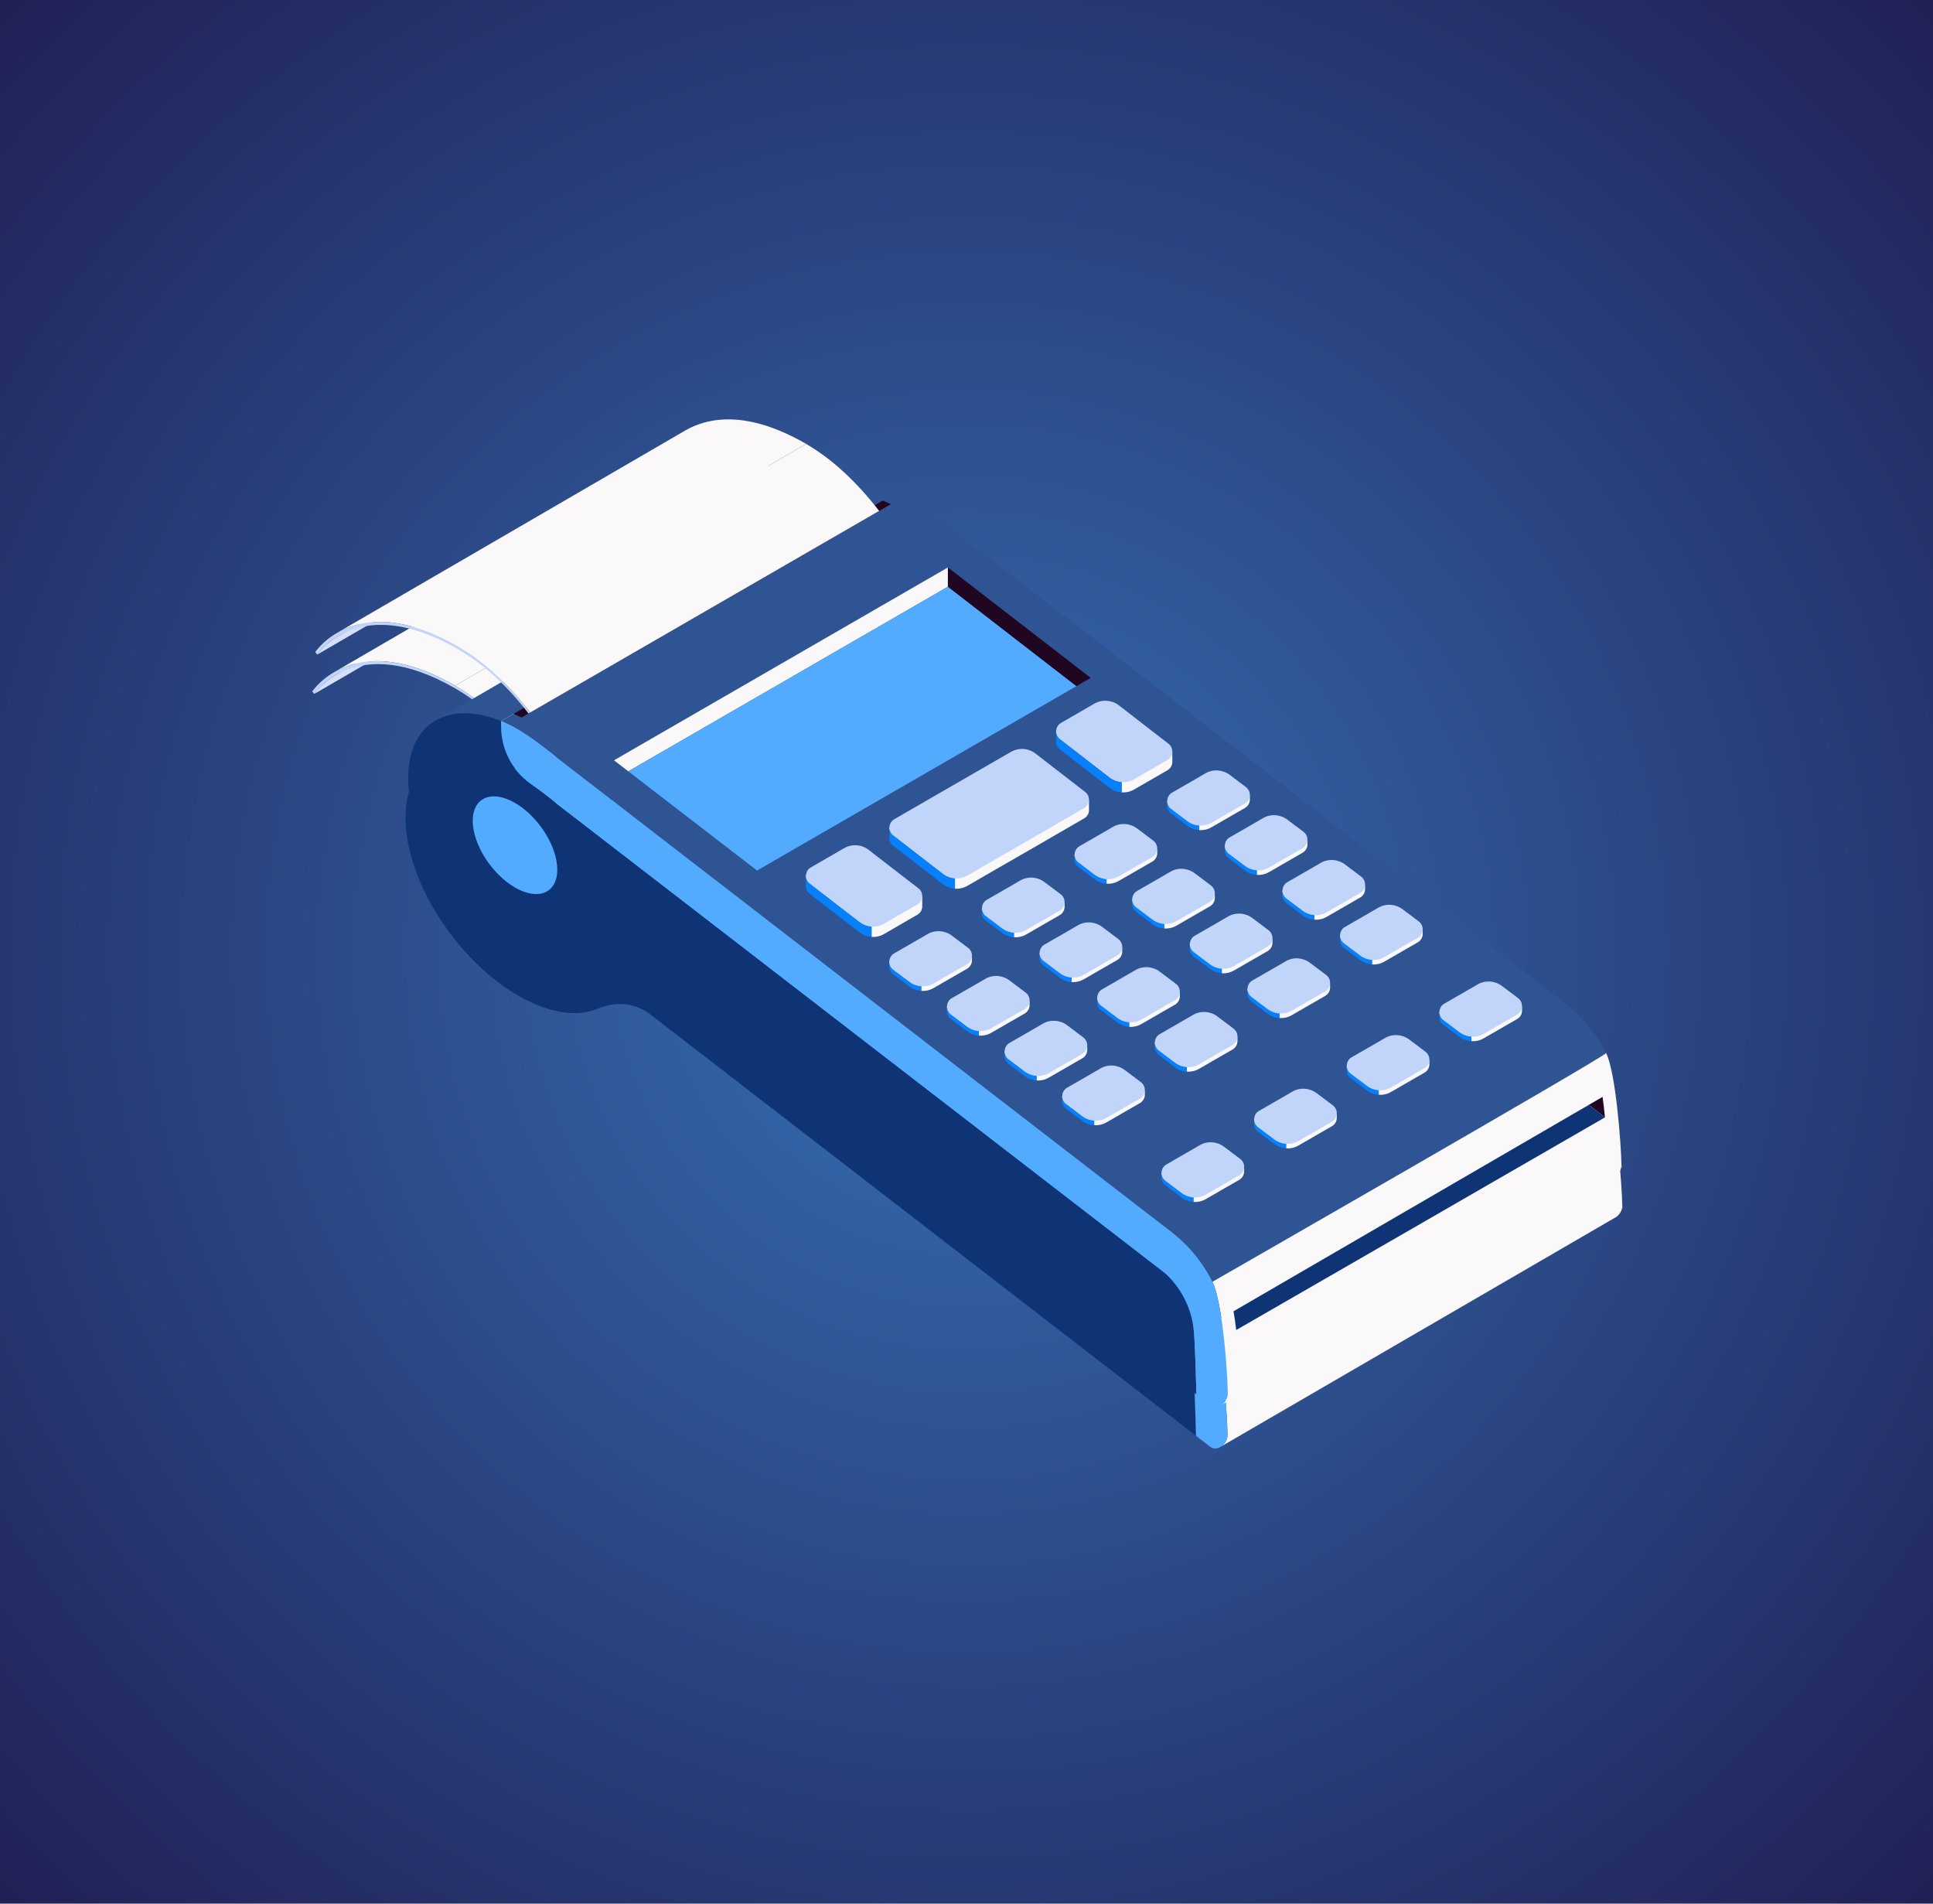 <svg width="650" height="640" viewBox="0 0 650 640" fill="none" xmlns="http://www.w3.org/2000/svg">
<rect width="650" height="640" fill="url(#paint0_radial_343_2274)"/>
<g filter="url(#filter0_f_343_2274)">
<path d="M545.525 405.511C545.525 405.794 545.551 406.064 545.551 406.36V405.331C545.551 405.408 545.525 405.473 545.525 405.511ZM525.818 350.322L383.106 239.942L315.421 187.568L312.824 185.563C310.754 184.046 308.826 182.786 306.872 181.654C306.023 181.166 305.188 180.703 304.339 180.279C303.208 179.7 302.089 179.186 301.009 178.749L167.516 255.806C168.981 256.385 170.472 257.079 172.002 257.876C173.442 258.609 183.354 265.165 186.555 268.122L249.779 316.897L393.031 427.43C399.253 432.071 404.19 438.036 407.571 444.785C407.571 444.785 538.75 369.605 540.332 367.677C536.951 360.915 532.014 354.962 525.818 350.322Z" fill="#2E5494"/>
<path d="M299.119 182.605L174.586 254.52C173.519 253.98 172.478 253.517 171.449 253.119L296.253 181.294C297.178 181.667 298.13 182.117 299.119 182.605Z" fill="#210622"/>
<path d="M300.984 178.736L167.516 255.806C159.764 252.656 152.822 252.27 147.474 254.559C146.741 254.867 146.034 255.227 145.365 255.651C145.34 255.626 276.751 179.198 276.751 179.198C277.792 178.44 278.859 177.771 280.042 177.27C285.583 174.93 292.846 175.29 300.984 178.736Z" fill="#2E5494"/>
<path d="M402.185 482.723L218.451 340.872C217.474 340.114 216.433 339.497 215.34 339.034C210.943 336.99 205.788 337.106 201.16 339.073C194.205 342.029 184.743 340.782 174.266 334.74C170.049 332.323 166.026 329.289 162.246 325.857C156.602 320.728 151.563 314.634 147.462 308.168C140.597 297.343 136.354 285.439 136.354 274.948C136.354 265.615 139.736 259.02 145.354 255.665C146.022 255.24 146.729 254.881 147.462 254.572C152.836 252.284 159.842 252.554 167.684 255.703V257.632C167.684 265.229 171.361 272.364 177.544 276.774C180.552 278.908 184.615 281.89 186.543 283.664L393.019 442.986C395.526 444.875 397.84 446.958 399.91 449.233C400.514 453.193 400.977 457.551 401.337 461.588C401.722 466.19 402.07 478.12 402.185 482.723Z" fill="#0E3475"/>
<path d="M545.525 405.511C545.499 405.846 545.461 406.154 545.371 406.463C545.088 407.53 544.394 408.481 543.532 409.111L410.771 486.22C411.684 485.551 412.391 484.51 412.661 483.378C412.725 483.096 412.777 482.826 412.777 482.53C412.648 473.968 410.848 451.291 407.583 444.773C407.583 444.773 538.763 369.592 540.344 367.664C543.584 374.182 545.384 398.068 545.525 405.511Z" fill="#FAF8F8"/>
<path d="M545.551 405.344V406.372C545.461 406.167 545.512 405.858 545.525 405.524C545.525 405.472 545.551 405.408 545.551 405.344Z" fill="#FAF8F8"/>
<path d="M539.959 389.34L534.508 385.123L539.149 382.436C539.457 384.647 539.714 387.013 539.959 389.34Z" fill="#210622"/>
<path d="M539.96 389.339C539.934 389.404 415.606 461.049 415.606 461.036C415.336 458.876 415.028 456.742 414.693 454.723L534.522 385.123L539.96 389.339Z" fill="#0E3475"/>
<path d="M318.365 203.921V210.413L210.57 272.66L205.762 268.945L318.365 203.921Z" fill="#FAF8F8"/>
<path d="M361.713 243.942L254.008 306.112L210.568 272.661L318.364 210.414L361.713 243.942Z" fill="#52ABFF"/>
<path d="M366.524 241.151L361.716 243.941L318.366 210.413V203.921L366.524 241.151Z" fill="#210622"/>
<path d="M365.943 282.443V285.914C365.878 286.956 365.326 287.958 364.297 288.537L355.234 293.782L346.171 299.027L335.552 305.134L324.946 311.266C323.635 312.024 322.169 312.333 320.742 312.243V308.772C319.302 308.682 317.901 308.155 316.692 307.242L308.298 300.75L299.903 294.258C299.016 293.564 298.617 292.574 298.63 291.597L301.163 291.725C301.291 291.699 303.477 290.44 303.477 290.44L319.945 280.926L339.64 269.575C340.951 268.816 342.417 268.508 343.844 268.598C345.284 268.688 346.685 269.215 347.893 270.128L356.288 276.62L364.156 282.713L365.943 282.443Z" fill="#FAF8F8"/>
<path d="M365.943 282.443C365.879 283.484 365.326 284.487 364.297 285.066L355.234 290.311L346.171 295.556L335.552 301.662L324.946 307.795C323.635 308.553 322.169 308.862 320.742 308.772C319.302 308.682 317.901 308.155 316.692 307.242L308.298 300.75L299.903 294.258C299.016 293.563 298.617 292.573 298.63 291.596C298.694 290.529 299.144 289.642 299.941 289.038C300.031 288.974 300.147 288.91 300.25 288.832L319.945 277.455L339.64 266.104C340.951 265.345 342.417 265.037 343.844 265.126C345.284 265.216 346.685 265.744 347.893 266.656L356.288 273.148L364.683 279.641C365.583 280.361 366.007 281.428 365.943 282.443Z" fill="#C1D4F9"/>
<path d="M309.714 314.919V318.39C309.624 319.431 309.097 320.434 308.069 321.012L296.82 327.53C295.509 328.289 294.043 328.597 292.616 328.507V325.036C291.176 324.946 289.775 324.419 288.567 323.506L280.146 317.014L271.751 310.522C270.89 309.853 270.479 308.902 270.479 307.938C270.479 307.719 272.497 306.935 272.497 306.935L274.271 307.308L277.742 305.29L281.74 302.976L283.36 302.037C284.671 301.279 286.137 300.97 287.564 301.06C289.004 301.15 290.405 301.664 291.613 302.59L300.008 309.082L306.757 314.276L309.714 314.919Z" fill="#FAF8F8"/>
<path d="M309.713 314.918C309.623 315.96 309.096 316.962 308.068 317.541L302.45 320.78L296.832 324.046C295.52 324.804 294.055 325.113 292.628 325.023C291.188 324.933 289.787 324.406 288.578 323.493L280.158 317.001L271.763 310.509C270.902 309.84 270.49 308.889 270.49 307.925C270.555 306.652 271.107 305.662 272.11 305.084L277.754 301.818L279.862 300.597C279.888 300.597 283.372 298.579 283.372 298.579C284.683 297.82 286.149 297.512 287.575 297.602C289.015 297.692 290.417 298.206 291.625 299.131L300.02 305.624L308.44 312.116C309.353 312.823 309.777 313.89 309.713 314.918Z" fill="#C1D4F9"/>
<path d="M394.046 266.22V269.691C393.981 270.706 393.429 271.709 392.4 272.313L386.782 275.553L381.164 278.793C379.853 279.551 378.387 279.86 376.961 279.77V276.299C375.521 276.183 374.119 275.681 372.911 274.769L364.516 268.277L356.121 261.784C355.273 261.116 354.849 260.139 354.849 259.188C354.849 258.982 357.651 259.162 357.651 259.162L359.811 257.915L362.125 256.578L367.769 253.313C369.08 252.554 370.545 252.245 371.972 252.335C373.412 252.451 374.814 252.953 376.022 253.865L384.404 260.357L391.23 265.641L394.046 266.22Z" fill="#FAF8F8"/>
<path d="M394.046 266.22C393.981 267.248 393.429 268.238 392.4 268.843L386.782 272.082L381.164 275.322C379.853 276.08 378.387 276.389 376.961 276.299C375.521 276.183 374.119 275.682 372.911 274.769L364.516 268.277L356.121 261.785C355.273 261.116 354.849 260.139 354.849 259.188C354.939 257.941 355.466 256.938 356.494 256.36L356.828 256.154L362.112 253.107L367.756 249.842C369.067 249.083 370.533 248.775 371.96 248.865C373.399 248.98 374.801 249.482 376.009 250.395L384.391 256.887L392.786 263.379C393.699 264.112 394.11 265.179 394.046 266.22Z" fill="#C1D4F9"/>
<path d="M186.633 305.814C186.633 313.695 180.244 316.381 172.376 311.843C164.496 307.292 158.119 297.226 158.119 289.346C158.119 281.465 164.508 278.766 172.376 283.316C180.257 287.867 186.633 297.946 186.633 305.814Z" fill="#52ABFF"/>
<path d="M412.762 482.543C412.762 482.826 412.724 483.096 412.646 483.392C412.376 484.523 411.669 485.564 410.757 486.233C409.6 487.081 408.134 487.3 406.938 486.413L402.182 482.723C402.066 478.121 401.719 466.191 401.333 461.563C400.588 453.142 396.358 445.416 389.673 440.261L186.553 283.652C184.624 281.878 180.549 278.896 177.644 276.826C171.396 272.378 167.693 265.178 167.693 257.504V255.691C168.58 256.051 169.455 256.424 170.29 256.848C170.894 257.156 171.512 257.465 172.116 257.799C172.36 257.915 172.579 258.044 172.823 258.198C173.286 258.468 173.761 258.738 174.224 259.021C174.918 259.445 175.574 259.869 176.23 260.306C176.32 260.345 176.384 260.422 176.474 260.46C176.872 260.73 177.245 261 177.657 261.283C180.562 263.353 184.637 266.323 186.566 268.11L393.029 427.431C399.251 432.072 404.187 438.037 407.568 444.786C409.702 449.002 411.194 460.071 412.029 469.649C412.454 474.804 412.711 479.548 412.762 482.543Z" fill="#52ABFF"/>
<path d="M112.88 226.958L230.342 158.694C225.483 161.523 223.22 164.942 223.156 165.032L105.693 233.296C105.745 233.206 108.02 229.774 112.88 226.958Z" fill="#D3DFFB"/>
<path d="M112.313 226.006L229.789 157.742C237.143 153.474 250.307 150.568 270.542 162.254L153.066 230.518C132.818 218.845 119.654 221.738 112.313 226.006Z" fill="#FAF8F8"/>
<path d="M153.067 230.532L270.543 162.268C279.195 167.269 287.615 175.06 295.175 184.868L177.493 252.837C169.934 243.028 161.719 235.533 153.067 230.532Z" fill="#FAF8F8"/>
<path d="M153.068 230.531C161.719 235.532 169.934 243.027 177.493 252.823L176.928 253.158C169.51 243.529 161.565 236.329 153.068 231.431C119.668 212.148 105.836 233.09 105.694 233.295L105 232.473C105.141 232.254 119.206 210.978 153.068 230.531Z" fill="#C1D4F9"/>
<path d="M418.271 406.359V407.76C418.206 408.776 417.654 409.779 416.651 410.383L405.389 416.875C404.104 417.633 402.638 417.968 401.185 417.852V414.381C399.746 414.291 398.344 413.777 397.136 412.864L395.452 411.591L391.672 408.75C390.824 408.082 390.399 409.174 390.399 408.197C390.399 407.992 392.443 407.22 392.443 407.22L394.205 407.593L395.94 406.59L397.676 405.588L403.319 402.322C404.605 401.564 406.071 401.255 407.523 401.345C408.95 401.461 410.364 401.962 411.547 402.875L415.327 405.716C415.34 405.716 418.271 406.359 418.271 406.359Z" fill="#FAF8F8"/>
<path d="M401.183 414.382V417.853C399.743 417.763 398.342 417.248 397.133 416.336L395.449 415.063L391.67 412.222C390.757 411.515 390.333 410.448 390.397 409.394V408.185C390.397 409.162 390.821 408.082 391.67 408.738L395.449 411.579L397.133 412.852C398.342 413.79 399.743 414.292 401.183 414.382Z" fill="#0780FB"/>
<path d="M418.271 406.244C418.206 407.273 417.654 408.263 416.651 408.867L411.007 412.106L405.389 415.346C404.104 416.105 402.638 416.439 401.185 416.323C399.746 416.233 398.344 415.719 397.136 414.806L395.452 413.533L391.672 410.692C390.824 410.024 390.399 409.047 390.399 408.07C390.464 406.823 391.017 405.82 392.019 405.241L392.752 404.817L397.663 401.989L403.307 398.724C404.592 397.965 406.058 397.657 407.51 397.747C408.937 397.862 410.352 398.364 411.534 399.276L415.314 402.118L416.998 403.39C417.949 404.136 418.348 405.203 418.271 406.244Z" fill="#C1D4F9"/>
<path d="M449.505 388.297V389.699C449.441 390.727 448.888 391.717 447.885 392.321L436.624 398.813C435.338 399.572 433.872 399.906 432.42 399.79V396.319C430.98 396.229 429.579 395.715 428.37 394.802L426.686 393.53L422.906 390.689C422.058 390.02 421.634 391.113 421.634 390.136C421.634 389.93 423.678 389.159 423.678 389.159L425.439 389.532L427.175 388.529L428.91 387.526L434.554 384.261C435.839 383.502 437.305 383.194 438.758 383.284C440.185 383.399 441.599 383.901 442.781 384.814L446.561 387.655C446.574 387.655 449.505 388.297 449.505 388.297Z" fill="#FAF8F8"/>
<path d="M432.42 396.319V399.791C430.98 399.701 429.579 399.186 428.371 398.274L426.687 397.001L422.907 394.16C421.994 393.453 421.57 392.386 421.634 391.331V390.123C421.634 391.1 422.058 390.02 422.907 390.676L426.687 393.517L428.371 394.79C429.566 395.715 430.968 396.229 432.42 396.319Z" fill="#0780FB"/>
<path d="M449.508 388.182C449.444 389.21 448.891 390.2 447.888 390.804L442.244 394.044L436.626 397.284C435.341 398.042 433.875 398.376 432.423 398.261C430.983 398.171 429.582 397.656 428.373 396.744L426.689 395.471L422.909 392.63C422.061 391.961 421.637 390.984 421.637 390.007C421.701 388.76 422.254 387.758 423.257 387.179L423.989 386.755L428.9 383.927L434.544 380.661C435.829 379.903 437.295 379.594 438.748 379.684C440.175 379.8 441.589 380.301 442.772 381.214L446.551 384.055L448.235 385.328C449.174 386.061 449.572 387.128 449.508 388.182Z" fill="#C1D4F9"/>
<path d="M480.746 370.223V371.624C480.682 372.64 480.129 373.642 479.126 374.247L467.865 380.739C466.579 381.497 465.114 381.831 463.661 381.716V378.245C462.221 378.155 460.82 377.64 459.611 376.728L457.927 375.455L454.148 372.614C453.299 371.945 452.875 373.038 452.875 372.061C452.875 371.855 454.919 371.084 454.919 371.084L456.68 371.457L458.416 370.454L460.151 369.451L465.795 366.186C467.081 365.428 468.546 365.119 469.999 365.209C471.426 365.325 472.84 365.826 474.023 366.739L477.802 369.58C477.815 369.58 480.746 370.223 480.746 370.223Z" fill="#FAF8F8"/>
<path d="M463.648 378.245V381.716C462.208 381.626 460.807 381.112 459.598 380.199L457.914 378.926L454.135 376.085C453.222 375.378 452.798 374.311 452.862 373.257V372.048C452.862 373.025 453.286 371.945 454.135 372.601L457.914 375.442L459.598 376.715C460.807 377.653 462.208 378.155 463.648 378.245Z" fill="#0780FB"/>
<path d="M480.747 370.107C480.683 371.136 480.13 372.125 479.127 372.73L473.484 375.969L467.866 379.209C466.58 379.967 465.115 380.302 463.662 380.186C462.222 380.096 460.821 379.582 459.612 378.669L457.928 377.396L454.149 374.555C453.3 373.887 452.876 372.91 452.876 371.933C452.94 370.686 453.493 369.683 454.496 369.104L455.229 368.68L460.139 365.852L465.783 362.586C467.069 361.828 468.534 361.519 469.987 361.609C471.414 361.725 472.828 362.226 474.011 363.139L477.79 365.98L479.474 367.253C480.413 367.999 480.811 369.066 480.747 370.107Z" fill="#C1D4F9"/>
<path d="M511.985 352.147V353.548C511.92 354.576 511.367 355.566 510.365 356.17L499.103 362.663C497.817 363.421 496.352 363.755 494.899 363.64V360.169C493.459 360.079 492.058 359.564 490.85 358.652L489.166 357.379L485.386 354.538C484.538 353.869 484.113 354.962 484.113 353.985C484.113 353.779 486.157 353.008 486.157 353.008L487.919 353.381L489.654 352.378L491.39 351.375L497.033 348.11C498.319 347.351 499.784 347.043 501.237 347.133C502.664 347.249 504.078 347.75 505.261 348.663L509.041 351.504L511.985 352.147Z" fill="#FAF8F8"/>
<path d="M494.887 360.181V363.652C493.447 363.562 492.046 363.048 490.837 362.135L489.153 360.863L485.374 358.022C484.461 357.315 484.037 356.247 484.101 355.193V353.985C484.101 354.962 484.525 353.882 485.374 354.538L489.153 357.379L490.837 358.651C492.046 359.577 493.447 360.091 494.887 360.181Z" fill="#0780FB"/>
<path d="M511.985 352.031C511.92 353.047 511.367 354.05 510.365 354.654L504.721 357.894L499.103 361.133C497.817 361.892 496.352 362.226 494.899 362.11C493.459 362.02 492.058 361.506 490.85 360.593L489.166 359.321L485.386 356.479C484.538 355.811 484.113 354.834 484.113 353.857C484.178 352.61 484.73 351.607 485.733 351.029L486.466 350.604L491.377 347.776L497.02 344.511C498.306 343.752 499.772 343.444 501.224 343.534C502.651 343.649 504.065 344.151 505.248 345.064L509.028 347.905L510.712 349.177C511.65 349.923 512.049 350.99 511.985 352.031Z" fill="#C1D4F9"/>
<path d="M384.777 380.482V381.883C384.713 382.911 384.16 383.901 383.158 384.505L371.896 390.998C370.61 391.756 369.145 392.09 367.692 391.975V388.504C366.252 388.414 364.851 387.899 363.643 386.987L361.959 385.714L358.179 382.873C357.33 382.204 356.906 383.297 356.906 382.32C356.906 382.114 358.95 381.343 358.95 381.343L360.712 381.716L362.447 380.713L364.183 379.71L369.826 376.445C371.112 375.686 372.577 375.378 374.03 375.468C375.457 375.584 376.871 376.085 378.054 376.998L381.833 379.839C381.846 379.839 384.777 380.482 384.777 380.482Z" fill="#FAF8F8"/>
<path d="M367.693 388.515V391.986C366.253 391.896 364.852 391.382 363.643 390.469L361.959 389.197L358.179 386.356C357.267 385.648 356.842 384.581 356.907 383.527V382.319C356.907 383.296 357.331 382.216 358.179 382.872L361.959 385.713L363.643 386.985C364.852 387.911 366.253 388.425 367.693 388.515Z" fill="#0780FB"/>
<path d="M384.78 380.365C384.716 381.394 384.163 382.384 383.161 382.988L377.517 386.228L371.899 389.467C370.613 390.226 369.148 390.56 367.695 390.444C366.255 390.354 364.854 389.84 363.646 388.927L361.961 387.655L358.182 384.813C357.333 384.145 356.909 383.168 356.909 382.191C356.973 380.944 357.526 379.941 358.529 379.363L359.262 378.938L364.173 376.11L369.816 372.845C371.102 372.086 372.567 371.778 374.02 371.868C375.447 371.983 376.861 372.485 378.044 373.398L381.824 376.239L383.508 377.511C384.446 378.257 384.845 379.324 384.78 380.365Z" fill="#C1D4F9"/>
<path d="M416.015 362.418V363.819C415.95 364.835 415.398 365.838 414.395 366.442L403.133 372.934C401.848 373.693 400.382 374.027 398.93 373.911V370.44C397.49 370.35 396.088 369.836 394.88 368.923L393.196 367.65L389.416 364.809C388.568 364.141 388.144 365.233 388.144 364.256C388.144 364.051 390.188 363.279 390.188 363.279L391.949 363.652L393.684 362.649L395.42 361.647L401.064 358.381C402.349 357.623 403.815 357.314 405.267 357.404C406.694 357.52 408.109 358.021 409.291 358.934L413.071 361.775C413.084 361.775 416.015 362.418 416.015 362.418Z" fill="#FAF8F8"/>
<path d="M398.932 370.441V373.912C397.492 373.822 396.091 373.307 394.882 372.395L393.198 371.122L389.419 368.281C388.506 367.574 388.082 366.507 388.146 365.453V364.244C388.146 365.221 388.57 364.141 389.419 364.797L393.198 367.638L394.882 368.911C396.078 369.849 397.479 370.351 398.932 370.441Z" fill="#0780FB"/>
<path d="M416.017 362.303C415.952 363.332 415.4 364.322 414.397 364.926L408.753 368.166L403.135 371.405C401.85 372.164 400.384 372.498 398.931 372.382C397.492 372.292 396.09 371.778 394.882 370.865L393.198 369.593L389.418 366.751C388.57 366.083 388.146 365.106 388.146 364.129C388.21 362.882 388.763 361.879 389.765 361.301L390.498 360.876L395.409 358.048L401.053 354.783C402.338 354.024 403.804 353.716 405.256 353.806C406.683 353.921 408.098 354.423 409.28 355.336L413.06 358.177L414.744 359.449C415.682 360.195 416.081 361.262 416.017 362.303Z" fill="#C1D4F9"/>
<path d="M447.257 344.344V345.745C447.193 346.774 446.64 347.763 445.637 348.368L434.375 354.86C433.09 355.618 431.624 355.953 430.172 355.837V352.366C428.732 352.276 427.331 351.762 426.122 350.849L424.438 349.576L420.658 346.735C419.81 346.067 419.386 347.159 419.386 346.182C419.386 345.977 421.43 345.205 421.43 345.205L423.191 345.578L424.927 344.575L426.662 343.572L432.306 340.307C433.591 339.549 435.057 339.24 436.51 339.33C437.937 339.446 439.351 339.947 440.533 340.86L444.313 343.701L447.257 344.344Z" fill="#FAF8F8"/>
<path d="M430.158 352.378V355.849C428.718 355.759 427.316 355.245 426.108 354.332L424.424 353.059L420.644 350.218C419.732 349.511 419.307 348.444 419.372 347.39V346.182C419.372 347.159 419.796 346.079 420.644 346.734L424.424 349.576L426.108 350.848C427.316 351.774 428.718 352.288 430.158 352.378Z" fill="#0780FB"/>
<path d="M447.256 344.228C447.192 345.243 446.639 346.246 445.636 346.85L439.992 350.09L434.375 353.329C433.089 354.088 431.623 354.422 430.171 354.307C428.731 354.217 427.33 353.702 426.121 352.79L424.437 351.517L420.657 348.676C419.809 348.007 419.385 347.03 419.385 346.053C419.449 344.806 420.002 343.803 421.005 343.225L421.737 342.801L426.648 339.972L432.292 336.707C433.577 335.949 435.043 335.64 436.496 335.73C437.923 335.846 439.337 336.347 440.52 337.26L444.299 340.101L445.983 341.374C446.922 342.119 447.32 343.186 447.256 344.228Z" fill="#C1D4F9"/>
<path d="M478.484 326.281V327.683C478.419 328.711 477.866 329.701 476.864 330.305L465.602 336.797C464.317 337.556 462.851 337.89 461.398 337.774V334.303C459.958 334.213 458.557 333.699 457.349 332.786L455.665 331.514L451.885 328.673C451.037 328.004 450.612 329.097 450.612 328.12C450.612 327.914 452.656 327.143 452.656 327.143L454.418 327.515L456.153 326.513L457.889 325.51L463.532 322.245C464.818 321.486 466.283 321.178 467.736 321.268C469.163 321.383 470.577 321.885 471.76 322.797L475.54 325.639C475.552 325.639 478.484 326.281 478.484 326.281Z" fill="#FAF8F8"/>
<path d="M461.396 334.303V337.774C459.956 337.684 458.555 337.17 457.346 336.257L455.662 334.984L451.883 332.143C450.97 331.436 450.546 330.369 450.61 329.315V328.106C450.61 329.083 451.034 328.004 451.883 328.659L455.662 331.5L457.346 332.773C458.555 333.699 459.956 334.213 461.396 334.303Z" fill="#0780FB"/>
<path d="M478.484 326.166C478.419 327.194 477.866 328.184 476.864 328.788L471.22 332.028L465.602 335.267C464.317 336.026 462.851 336.36 461.398 336.245C459.958 336.155 458.557 335.64 457.349 334.728L455.665 333.455L451.885 330.614C451.037 329.945 450.612 328.968 450.612 327.991C450.677 326.744 451.229 325.741 452.232 325.163L452.965 324.739L457.876 321.91L463.519 318.645C464.805 317.887 466.271 317.578 467.723 317.668C469.15 317.784 470.564 318.285 471.747 319.198L475.527 322.039L477.211 323.312C478.149 324.044 478.561 325.111 478.484 326.166Z" fill="#C1D4F9"/>
<path d="M365.351 365.389V366.79C365.286 367.806 364.734 368.808 363.731 369.413L352.469 375.905C351.184 376.663 349.718 376.997 348.265 376.882V373.411C346.826 373.321 345.424 372.807 344.216 371.894L342.532 370.621L338.752 367.78C337.904 367.111 337.479 368.204 337.479 367.227C337.479 367.021 339.524 366.25 339.524 366.25L341.285 366.623L343.02 365.62L344.756 364.617L350.399 361.352C351.685 360.594 353.151 360.285 354.603 360.375C356.03 360.491 357.444 360.992 358.627 361.905L362.407 364.746L365.351 365.389Z" fill="#FAF8F8"/>
<path d="M348.253 373.41V376.881C346.813 376.791 345.412 376.277 344.204 375.364L342.52 374.091L338.74 371.25C337.827 370.543 337.403 369.476 337.467 368.422V367.213C337.467 368.19 337.892 367.111 338.74 367.766L342.52 370.607L344.204 371.88C345.412 372.806 346.813 373.32 348.253 373.41Z" fill="#0780FB"/>
<path d="M365.352 365.273C365.287 366.301 364.735 367.291 363.732 367.895L358.088 371.135L352.47 374.374C351.185 375.133 349.719 375.467 348.266 375.351C346.827 375.261 345.425 374.747 344.217 373.834L342.533 372.562L338.753 369.721C337.905 369.052 337.48 368.075 337.48 367.098C337.545 365.851 338.098 364.848 339.1 364.27L339.833 363.846L344.744 361.017L350.388 357.752C351.673 356.993 353.139 356.685 354.591 356.775C356.018 356.891 357.433 357.392 358.615 358.305L362.395 361.146L364.079 362.419C365.017 363.164 365.416 364.218 365.352 365.273Z" fill="#C1D4F9"/>
<path d="M396.575 347.314V348.715C396.511 349.744 395.958 350.734 394.956 351.338L383.694 357.83C382.408 358.589 380.943 358.923 379.49 358.807V355.336C378.05 355.246 376.649 354.732 375.44 353.819L373.756 352.546L369.977 349.705C369.128 349.037 368.704 350.129 368.704 349.152C368.704 348.947 370.748 348.175 370.748 348.175L372.509 348.548L374.245 347.545L375.98 346.543L381.624 343.277C382.91 342.519 384.375 342.21 385.828 342.3C387.255 342.416 388.669 342.917 389.852 343.83L393.631 346.671C393.644 346.671 396.575 347.314 396.575 347.314Z" fill="#FAF8F8"/>
<path d="M379.493 355.349V358.82C378.053 358.73 376.651 358.216 375.443 357.303L373.759 356.03L369.979 353.189C369.066 352.482 368.642 351.415 368.707 350.361V349.152C368.707 350.129 369.131 349.05 369.979 349.705L373.759 352.546L375.443 353.819C376.651 354.745 378.053 355.259 379.493 355.349Z" fill="#0780FB"/>
<path d="M396.576 347.198C396.512 348.227 395.959 349.217 394.956 349.821L389.313 353.061L383.695 356.3C382.409 357.059 380.944 357.393 379.491 357.277C378.051 357.187 376.65 356.673 375.441 355.76L373.757 354.488L369.978 351.646C369.129 350.978 368.705 350.001 368.705 349.024C368.769 347.777 369.322 346.774 370.325 346.196L371.058 345.771L375.969 342.943L381.612 339.678C382.898 338.919 384.363 338.611 385.816 338.701C387.243 338.816 388.657 339.318 389.84 340.231L393.619 343.072L395.304 344.344C396.242 345.09 396.641 346.157 396.576 347.198Z" fill="#C1D4F9"/>
<path d="M427.819 329.251V330.652C427.754 331.667 427.201 332.67 426.199 333.274L414.937 339.767C413.651 340.525 412.186 340.859 410.733 340.744V337.273C409.293 337.183 407.892 336.668 406.684 335.756L405 334.483L401.22 331.642C400.372 330.973 399.947 332.066 399.947 331.089C399.947 330.883 401.991 330.112 401.991 330.112L403.753 330.485L405.488 329.482L407.224 328.479L412.867 325.214C414.153 324.455 415.618 324.147 417.071 324.237C418.498 324.353 419.912 324.854 421.095 325.767L424.875 328.608C424.887 328.608 427.819 329.251 427.819 329.251Z" fill="#FAF8F8"/>
<path d="M410.733 337.273V340.744C409.293 340.654 407.892 340.14 406.683 339.227L404.999 337.954L401.22 335.113C400.307 334.406 399.882 333.339 399.947 332.285V331.077C399.947 332.054 400.371 330.974 401.22 331.629L404.999 334.471L406.683 335.743C407.879 336.669 409.28 337.183 410.733 337.273Z" fill="#0780FB"/>
<path d="M427.819 329.136C427.754 330.164 427.201 331.154 426.199 331.758L420.555 334.998L414.937 338.238C413.651 338.996 412.186 339.33 410.733 339.215C409.293 339.125 407.892 338.611 406.684 337.698L405 336.425L401.22 333.584C400.372 332.915 399.947 331.938 399.947 330.961C400.012 329.714 400.564 328.712 401.567 328.133L402.3 327.709L407.211 324.881L412.854 321.615C414.14 320.857 415.606 320.548 417.058 320.638C418.485 320.754 419.899 321.255 421.082 322.168L424.862 325.009L426.546 326.282C427.484 327.028 427.883 328.095 427.819 329.136Z" fill="#C1D4F9"/>
<path d="M459.058 311.177V312.578C458.993 313.607 458.441 314.596 457.438 315.201L446.176 321.693C444.891 322.451 443.425 322.786 441.972 322.67V319.199C440.533 319.109 439.131 318.595 437.923 317.682L436.239 316.409L432.459 313.568C431.611 312.9 431.187 313.992 431.187 313.015C431.187 312.81 433.231 312.038 433.231 312.038L434.992 312.411L436.727 311.408L438.463 310.406L444.107 307.14C445.392 306.382 446.858 306.073 448.31 306.163C449.737 306.279 451.151 306.78 452.334 307.693L456.114 310.534C456.127 310.534 459.058 311.177 459.058 311.177Z" fill="#FAF8F8"/>
<path d="M441.959 319.198V322.669C440.519 322.579 439.118 322.065 437.91 321.152L436.226 319.88L432.446 317.039C431.533 316.332 431.109 315.265 431.173 314.21V313.002C431.173 313.979 431.598 312.899 432.446 313.555L436.226 316.396L437.91 317.669C439.118 318.607 440.519 319.121 441.959 319.198Z" fill="#0780FB"/>
<path d="M459.057 311.061C458.992 312.077 458.44 313.08 457.437 313.684L451.793 316.923L446.175 320.163C444.89 320.921 443.424 321.256 441.971 321.14C440.532 321.05 439.13 320.536 437.922 319.623L436.238 318.35L432.458 315.509C431.61 314.841 431.186 313.864 431.186 312.887C431.25 311.64 431.803 310.637 432.805 310.058L433.538 309.634L438.449 306.806L444.093 303.541C445.378 302.782 446.844 302.474 448.297 302.564C449.724 302.679 451.138 303.181 452.32 304.093L456.1 306.934L457.784 308.207C458.723 308.953 459.121 310.02 459.057 311.061Z" fill="#C1D4F9"/>
<path d="M345.915 350.284V351.685C345.851 352.714 345.298 353.703 344.295 354.308L333.034 360.8C331.748 361.558 330.283 361.893 328.83 361.777V358.306C327.39 358.216 325.989 357.702 324.78 356.789L323.096 355.516L319.317 352.675C318.468 352.006 318.044 353.099 318.044 352.122C318.044 351.916 320.088 351.145 320.088 351.145L321.849 351.518L323.585 350.515L325.32 349.512L330.964 346.247C332.25 345.489 333.715 345.18 335.168 345.27C336.595 345.386 338.009 345.887 339.192 346.8L342.971 349.641C342.984 349.641 345.915 350.284 345.915 350.284Z" fill="#FAF8F8"/>
<path d="M328.829 358.306V361.777C327.39 361.687 325.988 361.173 324.78 360.26L323.096 358.988L319.316 356.147C318.403 355.439 317.979 354.372 318.043 353.318V352.11C318.043 353.087 318.468 352.007 319.316 352.663L323.096 355.504L324.78 356.776C325.975 357.715 327.377 358.229 328.829 358.306Z" fill="#0780FB"/>
<path d="M345.915 350.168C345.851 351.197 345.298 352.186 344.295 352.791L338.652 356.03L333.034 359.27C331.748 360.028 330.283 360.363 328.83 360.247C327.39 360.157 325.989 359.643 324.78 358.73L323.096 357.457L319.317 354.616C318.468 353.948 318.044 352.971 318.044 351.994C318.108 350.747 318.661 349.744 319.664 349.165L320.397 348.741L325.307 345.913L330.951 342.647C332.237 341.889 333.702 341.58 335.155 341.67C336.582 341.786 337.996 342.288 339.179 343.2L342.958 346.041L344.642 347.314C345.581 348.06 345.979 349.127 345.915 350.168Z" fill="#C1D4F9"/>
<path d="M377.153 332.222V333.624C377.089 334.652 376.536 335.642 375.534 336.246L364.272 342.738C362.986 343.497 361.521 343.831 360.068 343.715V340.244C358.628 340.154 357.227 339.64 356.019 338.727L354.335 337.455L350.555 334.613C349.706 333.945 349.282 335.038 349.282 334.061C349.282 333.855 351.326 333.084 351.326 333.084L353.088 333.456L354.823 332.454L356.559 331.451L362.202 328.186C363.488 327.427 364.953 327.119 366.406 327.209C367.833 327.324 369.247 327.826 370.43 328.738L374.209 331.579L377.153 332.222Z" fill="#FAF8F8"/>
<path d="M360.056 340.244V343.715C358.616 343.625 357.215 343.111 356.006 342.198L354.322 340.925L350.543 338.084C349.63 337.377 349.206 336.31 349.27 335.256V334.047C349.27 335.024 349.694 333.945 350.543 334.6L354.322 337.441L356.006 338.714C357.215 339.64 358.616 340.154 360.056 340.244Z" fill="#0780FB"/>
<path d="M377.154 332.106C377.09 333.122 376.537 334.124 375.535 334.729L369.891 337.968L364.273 341.208C362.987 341.966 361.522 342.301 360.069 342.185C358.629 342.095 357.228 341.581 356.02 340.668L354.336 339.395L350.556 336.554C349.707 335.886 349.283 334.909 349.283 333.932C349.347 332.685 349.9 331.682 350.903 331.103L351.636 330.679L356.547 327.851L362.19 324.585C363.476 323.827 364.941 323.518 366.394 323.608C367.821 323.724 369.235 324.225 370.418 325.138L374.198 327.979L375.882 329.252C376.82 329.998 377.219 331.065 377.154 332.106Z" fill="#C1D4F9"/>
<path d="M408.375 314.145V315.546C408.311 316.575 407.758 317.565 406.755 318.169L395.494 324.661C394.208 325.42 392.743 325.754 391.29 325.638V322.167C389.85 322.077 388.449 321.563 387.24 320.65L385.556 319.377L381.777 316.536C380.928 315.868 380.504 316.961 380.504 315.983C380.504 315.778 382.548 315.006 382.548 315.006L384.309 315.379L386.045 314.377L387.78 313.374L393.424 310.108C394.71 309.35 396.175 309.041 397.628 309.131C399.055 309.247 400.469 309.748 401.652 310.661L405.431 313.502C405.444 313.502 408.375 314.145 408.375 314.145Z" fill="#FAF8F8"/>
<path d="M391.293 322.168V325.639C389.853 325.549 388.452 325.035 387.244 324.122L385.56 322.849L381.78 320.008C380.867 319.301 380.443 318.234 380.507 317.18V315.972C380.507 316.949 380.932 315.869 381.78 316.524L385.56 319.366L387.244 320.638C388.452 321.577 389.853 322.091 391.293 322.168Z" fill="#0780FB"/>
<path d="M408.377 314.031C408.313 315.059 407.76 316.049 406.757 316.653L401.114 319.893L395.496 323.133C394.21 323.891 392.745 324.225 391.292 324.11C389.852 324.02 388.451 323.506 387.242 322.593L385.558 321.32L381.779 318.479C380.93 317.81 380.506 316.833 380.506 315.856C380.57 314.609 381.123 313.607 382.126 313.028L382.858 312.604L387.769 309.776L393.413 306.51C394.699 305.752 396.164 305.443 397.617 305.533C399.044 305.649 400.458 306.15 401.641 307.063L405.42 309.904L407.104 311.177C408.043 311.923 408.454 312.99 408.377 314.031Z" fill="#C1D4F9"/>
<path d="M439.617 296.086V297.487C439.553 298.502 439 299.505 437.997 300.109L426.736 306.602C425.45 307.36 423.985 307.694 422.532 307.579V304.108C421.092 304.018 419.691 303.503 418.482 302.591L416.798 301.318L413.019 298.477C412.17 297.808 411.746 298.901 411.746 297.924C411.746 297.718 413.79 296.947 413.79 296.947L415.551 297.32L417.287 296.317L419.022 295.314L424.666 292.049C425.952 291.29 427.417 290.982 428.87 291.072C430.297 291.188 431.711 291.689 432.894 292.602L436.673 295.443C436.686 295.43 439.617 296.086 439.617 296.086Z" fill="#FAF8F8"/>
<path d="M422.533 304.106V307.577C421.094 307.487 419.692 306.973 418.484 306.06L416.8 304.787L413.02 301.946C412.108 301.239 411.683 300.172 411.748 299.118V297.91C411.748 298.887 412.172 297.807 413.02 298.462L416.8 301.304L418.484 302.576C419.692 303.502 421.081 304.016 422.533 304.106Z" fill="#0780FB"/>
<path d="M439.619 295.955C439.555 296.984 439.002 297.974 437.999 298.578L432.356 301.817L426.738 305.057C425.452 305.816 423.987 306.15 422.534 306.034C421.094 305.944 419.693 305.43 418.484 304.517L416.8 303.244L413.021 300.403C412.172 299.735 411.748 298.758 411.748 297.781C411.812 296.534 412.365 295.531 413.368 294.952L414.101 294.528L419.012 291.7L424.655 288.435C425.941 287.676 427.406 287.368 428.859 287.458C430.286 287.573 431.7 288.075 432.883 288.987L436.662 291.829L438.347 293.101C439.285 293.847 439.684 294.914 439.619 295.955Z" fill="#C1D4F9"/>
<path d="M326.477 335.191V336.593C326.412 337.621 325.86 338.611 324.857 339.215L313.595 345.707C312.31 346.466 310.844 346.8 309.391 346.685V343.213C307.952 343.123 306.55 342.609 305.342 341.696L303.658 340.424L299.878 337.583C299.03 336.914 298.605 338.007 298.605 337.03C298.605 336.824 300.65 336.053 300.65 336.053L302.411 336.426L304.146 335.423L305.882 334.42L311.525 331.155C312.811 330.396 314.277 330.088 315.729 330.178C317.156 330.293 318.57 330.795 319.753 331.708L323.533 334.549C323.546 334.536 326.477 335.191 326.477 335.191Z" fill="#FAF8F8"/>
<path d="M309.391 343.213V346.684C307.951 346.594 306.55 346.08 305.341 345.167L303.657 343.894L299.878 341.053C298.965 340.346 298.541 339.279 298.605 338.225V337.017C298.605 337.994 299.029 336.914 299.878 337.569L303.657 340.41L305.341 341.683C306.55 342.609 307.951 343.123 309.391 343.213Z" fill="#0780FB"/>
<path d="M326.478 335.063C326.413 336.091 325.861 337.081 324.858 337.685L319.214 340.925L313.596 344.164C312.311 344.923 310.845 345.257 309.392 345.141C307.953 345.052 306.551 344.537 305.343 343.625L303.659 342.352L299.879 339.511C299.031 338.842 298.606 337.865 298.606 336.888C298.671 335.641 299.224 334.638 300.226 334.06L300.959 333.636L305.87 330.807L311.514 327.542C312.799 326.784 314.265 326.475 315.717 326.565C317.144 326.681 318.559 327.182 319.741 328.095L323.521 330.936L325.205 332.209C326.143 332.954 326.555 334.021 326.478 335.063Z" fill="#C1D4F9"/>
<path d="M357.716 317.116V318.518C357.652 319.533 357.099 320.536 356.096 321.14L344.834 327.632C343.549 328.391 342.083 328.725 340.631 328.609V325.138C339.191 325.048 337.79 324.534 336.581 323.621L334.897 322.349L331.117 319.507C330.269 318.839 329.845 319.932 329.845 318.955C329.845 318.749 331.889 317.978 331.889 317.978L333.65 318.35L335.386 317.348L337.121 316.345L342.765 313.08C344.05 312.321 345.516 312.013 346.969 312.103C348.396 312.218 349.81 312.72 350.992 313.632L354.772 316.474C354.785 316.474 357.716 317.116 357.716 317.116Z" fill="#FAF8F8"/>
<path d="M340.631 325.138V328.609C339.191 328.519 337.79 328.005 336.582 327.092L334.898 325.819L331.118 322.978C330.205 322.271 329.781 321.204 329.845 320.15V318.941C329.845 319.918 330.269 318.839 331.118 319.494L334.898 322.335L336.582 323.608C337.777 324.547 339.178 325.061 340.631 325.138Z" fill="#0780FB"/>
<path d="M357.719 317C357.655 318.029 357.102 319.018 356.099 319.623L350.455 322.862L344.837 326.102C343.552 326.86 342.086 327.195 340.634 327.079C339.194 326.989 337.792 326.475 336.584 325.562L334.9 324.289L331.12 321.448C330.272 320.78 329.848 319.803 329.848 318.826C329.912 317.579 330.465 316.576 331.467 315.997L332.2 315.573L337.111 312.745L342.755 309.48C344.04 308.721 345.506 308.412 346.959 308.502C348.386 308.618 349.8 309.12 350.982 310.032L354.762 312.873L356.446 314.146C357.385 314.892 357.783 315.959 357.719 317Z" fill="#C1D4F9"/>
<path d="M388.954 299.054V300.456C388.89 301.484 388.337 302.474 387.334 303.078L376.073 309.57C374.787 310.329 373.322 310.663 371.869 310.547V307.076C370.429 306.986 369.028 306.472 367.819 305.559L366.135 304.287L362.356 301.445C361.507 300.777 361.083 301.87 361.083 300.893C361.083 300.687 363.127 299.916 363.127 299.916L364.888 300.288L366.624 299.286L368.359 298.283L374.003 295.018C375.289 294.259 376.754 293.951 378.207 294.041C379.634 294.156 381.048 294.658 382.231 295.57L386.01 298.411C386.023 298.399 388.954 299.054 388.954 299.054Z" fill="#FAF8F8"/>
<path d="M371.857 307.076V310.547C370.417 310.457 369.016 309.943 367.807 309.03L366.123 307.757L362.344 304.916C361.431 304.209 361.007 303.142 361.071 302.088V300.879C361.071 301.856 361.495 300.777 362.344 301.432L366.123 304.273L367.807 305.546C369.016 306.472 370.417 306.986 371.857 307.076Z" fill="#0780FB"/>
<path d="M388.954 298.939C388.89 299.954 388.337 300.957 387.334 301.561L381.691 304.801L376.073 308.04C374.787 308.799 373.322 309.133 371.869 309.017C370.429 308.927 369.028 308.413 367.819 307.501L366.135 306.228L362.356 303.387C361.507 302.718 361.083 301.741 361.083 300.764C361.147 299.517 361.7 298.514 362.703 297.936L363.436 297.512L368.346 294.683L373.99 291.418C375.276 290.659 376.741 290.351 378.194 290.441C379.621 290.557 381.035 291.058 382.218 291.971L385.997 294.812L387.682 296.085C388.62 296.817 389.018 297.884 388.954 298.939Z" fill="#C1D4F9"/>
<path d="M420.195 280.978V282.379C420.131 283.408 419.578 284.398 418.576 285.002L407.314 291.494C406.028 292.253 404.563 292.587 403.11 292.471V289C401.67 288.91 400.269 288.396 399.061 287.483L397.377 286.21L393.597 283.369C392.748 282.701 392.324 283.794 392.324 282.816C392.324 282.611 394.368 281.839 394.368 281.839L396.13 282.212L397.865 281.21L399.601 280.207L405.244 276.941C406.53 276.183 407.995 275.874 409.448 275.964C410.875 276.08 412.289 276.581 413.472 277.494L417.251 280.335L420.195 280.978Z" fill="#FAF8F8"/>
<path d="M403.097 289V292.471C401.657 292.381 400.256 291.867 399.047 290.954L397.363 289.682L393.584 286.84C392.671 286.133 392.247 285.066 392.311 284.012V282.804C392.311 283.781 392.735 282.701 393.584 283.356L397.363 286.198L399.047 287.47C400.256 288.409 401.657 288.91 403.097 289Z" fill="#0780FB"/>
<path d="M420.195 280.863C420.131 281.891 419.578 282.881 418.576 283.485L412.932 286.725L407.314 289.965C406.028 290.723 404.563 291.057 403.11 290.942C401.67 290.852 400.269 290.338 399.061 289.425L397.377 288.152L393.597 285.311C392.748 284.642 392.324 283.665 392.324 282.688C392.388 281.441 392.941 280.439 393.944 279.86L394.677 279.436L399.588 276.608L405.231 273.342C406.517 272.584 407.982 272.275 409.435 272.365C410.862 272.481 412.276 272.982 413.459 273.895L417.239 276.736L418.923 278.009C419.861 278.755 420.26 279.822 420.195 280.863Z" fill="#C1D4F9"/>
<path d="M292.628 325.022V328.493C291.188 328.403 289.787 327.876 288.578 326.963L280.158 320.471L271.763 313.979C270.824 313.272 270.426 312.205 270.49 311.176V307.937C270.49 308.888 270.889 309.852 271.763 310.521L280.158 317.013L288.578 323.505C289.787 324.405 291.175 324.945 292.628 325.022Z" fill="#0780FB"/>
<path d="M376.963 276.312V279.783C375.523 279.693 374.122 279.166 372.913 278.253L364.519 271.761L356.124 265.269C355.211 264.562 354.787 263.494 354.851 262.466V259.201C354.851 260.152 355.275 261.129 356.124 261.798L364.519 268.29L372.913 274.782C374.122 275.695 375.523 276.209 376.963 276.312Z" fill="#0780FB"/>
<path d="M320.744 308.785V312.256C319.305 312.166 317.903 311.639 316.695 310.726L308.3 304.234L299.905 297.742C298.967 297.035 298.568 295.968 298.633 294.939C298.633 294.914 298.633 291.61 298.633 291.61C298.607 292.587 299.005 293.59 299.905 294.271L308.3 300.763L316.695 307.255C317.891 308.155 319.292 308.695 320.744 308.785Z" fill="#0780FB"/>
</g>
<g filter="url(#filter1_d_343_2274)">
<path d="M550.246 385.779C550.246 386.061 550.271 386.33 550.271 386.625V385.6C550.271 385.677 550.246 385.741 550.246 385.779ZM530.595 330.75L388.298 220.691L320.809 168.469L318.22 166.47C316.156 164.957 314.234 163.701 312.285 162.573C311.439 162.086 310.606 161.624 309.76 161.201C308.632 160.624 307.517 160.112 306.44 159.676L173.334 236.509C174.795 237.086 176.282 237.778 177.808 238.573C179.243 239.304 189.126 245.841 192.318 248.789L255.359 297.422L398.194 407.635C404.398 412.262 409.32 418.21 412.692 424.939C412.692 424.939 543.49 349.978 545.067 348.055C541.696 341.312 536.774 335.377 530.595 330.75Z" fill="#2E5494"/>
<path d="M304.556 163.521L180.385 235.227C179.321 234.689 178.282 234.228 177.257 233.83L301.698 162.214C302.621 162.586 303.569 163.034 304.556 163.521Z" fill="#210622"/>
<path d="M306.416 159.663L173.335 236.509C165.606 233.369 158.684 232.984 153.351 235.266C152.621 235.574 151.916 235.933 151.249 236.356C151.223 236.33 282.253 160.125 282.253 160.125C283.291 159.368 284.355 158.702 285.534 158.202C291.059 155.869 298.302 156.228 306.416 159.663Z" fill="#2E5494"/>
<path d="M407.321 462.767L224.121 321.329C223.147 320.573 222.108 319.958 221.019 319.496C216.635 317.458 211.495 317.574 206.88 319.535C199.945 322.483 190.511 321.24 180.064 315.215C175.86 312.805 171.848 309.78 168.079 306.357C162.452 301.243 157.427 295.167 153.338 288.719C146.493 277.926 142.263 266.056 142.263 255.597C142.263 246.291 145.634 239.715 151.236 236.369C151.902 235.946 152.607 235.587 153.338 235.28C158.696 232.998 165.682 233.267 173.501 236.408V238.33C173.501 245.906 177.167 253.02 183.333 257.417C186.332 259.545 190.383 262.519 192.306 264.288L398.182 423.146C400.681 425.03 402.989 427.107 405.052 429.375C405.655 433.324 406.116 437.669 406.475 441.694C406.86 446.283 407.206 458.178 407.321 462.767Z" fill="#0E3475"/>
<path d="M550.246 385.78C550.221 386.113 550.182 386.421 550.093 386.728C549.811 387.792 549.118 388.741 548.259 389.369L415.884 466.254C416.794 465.587 417.499 464.549 417.768 463.421C417.832 463.139 417.884 462.87 417.884 462.575C417.756 454.038 415.961 431.426 412.705 424.927C412.705 424.927 543.504 349.965 545.081 348.042C548.311 354.541 550.105 378.358 550.246 385.78Z" fill="#FAF8F8"/>
<path d="M550.272 385.613V386.638C550.182 386.433 550.233 386.126 550.246 385.792C550.246 385.741 550.272 385.677 550.272 385.613Z" fill="#FAF8F8"/>
<path d="M544.695 369.654L539.26 365.45L543.887 362.771C544.195 364.976 544.451 367.334 544.695 369.654Z" fill="#210622"/>
<path d="M544.696 369.655C544.671 369.719 420.704 441.156 420.704 441.143C420.435 438.989 420.127 436.861 419.794 434.849L539.274 365.45L544.696 369.655Z" fill="#0E3475"/>
<path d="M323.745 184.774V191.248L216.263 253.314L211.469 249.61L323.745 184.774Z" fill="#FAF8F8"/>
<path d="M366.968 224.678L259.576 286.668L216.263 253.315L323.745 191.248L366.968 224.678Z" fill="#52ABFF"/>
<path d="M371.763 221.896L366.969 224.678L323.745 191.248V184.774L371.763 221.896Z" fill="#210622"/>
<path d="M371.186 263.07V266.531C371.122 267.569 370.57 268.569 369.545 269.145L360.508 274.375L351.471 279.605L340.883 285.694L330.308 291.808C329 292.565 327.539 292.872 326.116 292.783V289.322C324.681 289.232 323.283 288.706 322.078 287.796L313.708 281.323L305.338 274.85C304.453 274.157 304.056 273.17 304.069 272.196L306.594 272.324C306.722 272.299 308.901 271.043 308.901 271.043L325.322 261.557L344.959 250.238C346.267 249.482 347.728 249.174 349.151 249.264C350.587 249.354 351.984 249.879 353.189 250.79L361.559 257.263L369.404 263.339L371.186 263.07Z" fill="#FAF8F8"/>
<path d="M371.186 263.07C371.122 264.108 370.57 265.108 369.545 265.685L360.508 270.914L351.471 276.144L340.883 282.233L330.308 288.347C329 289.104 327.539 289.411 326.116 289.322C324.681 289.232 323.283 288.706 322.078 287.796L313.708 281.323L305.338 274.85C304.453 274.157 304.056 273.17 304.069 272.196C304.133 271.132 304.581 270.248 305.376 269.645C305.466 269.581 305.581 269.517 305.684 269.44L325.322 258.096L344.959 246.777C346.267 246.021 347.728 245.713 349.151 245.803C350.587 245.893 351.984 246.418 353.189 247.329L361.559 253.802L369.93 260.275C370.827 260.993 371.25 262.057 371.186 263.07Z" fill="#C1D4F9"/>
<path d="M315.119 295.45V298.911C315.029 299.949 314.504 300.949 313.478 301.525L302.262 308.024C300.954 308.781 299.493 309.088 298.07 308.999V305.538C296.635 305.448 295.237 304.922 294.033 304.012L285.637 297.539L277.266 291.066C276.407 290.399 275.997 289.451 275.997 288.489C275.997 288.271 278.01 287.489 278.01 287.489L279.778 287.861L283.239 285.849L287.226 283.541L288.841 282.606C290.149 281.849 291.61 281.542 293.033 281.631C294.468 281.721 295.866 282.234 297.07 283.157L305.441 289.63L312.171 294.809L315.119 295.45Z" fill="#FAF8F8"/>
<path d="M315.118 295.449C315.028 296.488 314.502 297.488 313.477 298.064L307.875 301.295L302.274 304.551C300.966 305.307 299.505 305.614 298.082 305.525C296.646 305.435 295.249 304.909 294.044 303.999L285.648 297.526L277.278 291.053C276.419 290.386 276.009 289.438 276.009 288.476C276.073 287.207 276.624 286.22 277.624 285.643L283.251 282.388L285.353 281.17C285.379 281.17 288.853 279.157 288.853 279.157C290.16 278.401 291.622 278.093 293.044 278.183C294.48 278.273 295.877 278.786 297.082 279.708L305.453 286.182L313.849 292.655C314.759 293.36 315.182 294.424 315.118 295.449Z" fill="#C1D4F9"/>
<path d="M399.206 246.893V250.354C399.142 251.366 398.591 252.366 397.566 252.969L391.964 256.199L386.362 259.429C385.055 260.185 383.594 260.493 382.171 260.403V256.942C380.735 256.827 379.338 256.327 378.133 255.417L369.762 248.944L361.392 242.47C360.546 241.804 360.123 240.83 360.123 239.881C360.123 239.676 362.917 239.855 362.917 239.855L365.071 238.612L367.378 237.279L373.006 234.023C374.313 233.267 375.774 232.959 377.197 233.049C378.633 233.164 380.03 233.664 381.235 234.574L389.593 241.047L396.399 246.316L399.206 246.893Z" fill="#FAF8F8"/>
<path d="M399.206 246.893C399.142 247.918 398.591 248.905 397.566 249.508L391.964 252.738L386.362 255.968C385.055 256.724 383.594 257.032 382.171 256.942C380.735 256.827 379.338 256.327 378.133 255.417L369.762 248.944L361.392 242.47C360.546 241.804 360.123 240.83 360.123 239.881C360.213 238.638 360.738 237.638 361.764 237.061L362.097 236.856L367.365 233.818L372.993 230.562C374.3 229.806 375.761 229.498 377.184 229.588C378.62 229.703 380.017 230.203 381.222 231.113L389.58 237.587L397.95 244.06C398.86 244.79 399.27 245.854 399.206 246.893Z" fill="#C1D4F9"/>
<path d="M192.396 286.373C192.396 294.23 186.025 296.909 178.18 292.384C170.323 287.847 163.965 277.81 163.965 269.952C163.965 262.095 170.336 259.403 178.18 263.94C186.038 268.478 192.396 278.528 192.396 286.373Z" fill="#52ABFF"/>
<path d="M417.87 462.587C417.87 462.869 417.831 463.138 417.754 463.433C417.485 464.561 416.78 465.6 415.87 466.266C414.716 467.112 413.255 467.33 412.063 466.446L407.32 462.767C407.205 458.178 406.859 446.282 406.474 441.668C405.731 433.272 401.513 425.568 394.848 420.428L192.317 264.274C190.395 262.505 186.331 259.531 183.434 257.467C177.204 253.032 173.513 245.854 173.513 238.201V236.394C174.397 236.753 175.269 237.125 176.102 237.548C176.704 237.855 177.32 238.163 177.922 238.496C178.166 238.612 178.384 238.74 178.627 238.894C179.089 239.163 179.563 239.432 180.024 239.714C180.717 240.137 181.37 240.56 182.024 240.996C182.114 241.034 182.178 241.111 182.268 241.15C182.665 241.419 183.037 241.688 183.447 241.97C186.344 244.034 190.407 246.995 192.33 248.777L398.193 407.635C404.397 412.262 409.32 418.21 412.691 424.94C414.819 429.144 416.306 440.181 417.139 449.73C417.562 454.871 417.818 459.601 417.87 462.587Z" fill="#52ABFF"/>
<path d="M118.858 207.746L235.979 139.68C231.134 142.5 228.878 145.91 228.814 146L111.692 214.065C111.744 213.976 114.013 210.553 118.858 207.746Z" fill="#D3DFFB"/>
<path d="M118.293 206.797L235.427 138.731C242.759 134.475 255.886 131.578 276.062 143.23L158.927 211.296C138.738 199.657 125.612 202.541 118.293 206.797Z" fill="#FAF8F8"/>
<path d="M158.927 211.308L276.061 143.243C284.688 148.229 293.084 155.997 300.621 165.777L183.282 233.548C175.744 223.768 167.554 216.295 158.927 211.308Z" fill="#FAF8F8"/>
<path d="M158.928 211.309C167.555 216.295 175.746 223.768 183.283 233.536L182.719 233.869C175.323 224.268 167.401 217.09 158.928 212.206C125.626 192.978 111.833 213.86 111.692 214.065L111 213.244C111.141 213.026 125.164 191.812 158.928 211.309Z" fill="#C1D4F9"/>
<path d="M423.357 386.625V388.022C423.293 389.035 422.741 390.034 421.742 390.637L410.513 397.11C409.231 397.866 407.77 398.2 406.321 398.084V394.623C404.885 394.534 403.488 394.021 402.283 393.111L400.604 391.842L396.835 389.009C395.989 388.342 395.566 389.432 395.566 388.458C395.566 388.253 397.605 387.483 397.605 387.483L399.361 387.855L401.091 386.855L402.822 385.856L408.449 382.6C409.731 381.843 411.192 381.536 412.641 381.625C414.063 381.741 415.473 382.241 416.653 383.151L420.421 385.984C420.434 385.984 423.357 386.625 423.357 386.625Z" fill="#FAF8F8"/>
<path d="M406.321 394.624V398.085C404.885 397.995 403.488 397.482 402.283 396.572L400.604 395.303L396.835 392.47C395.925 391.765 395.502 390.701 395.566 389.65V388.445C395.566 389.42 395.989 388.343 396.835 388.996L400.604 391.829L402.283 393.098C403.488 394.034 404.885 394.534 406.321 394.624Z" fill="#0780FB"/>
<path d="M423.357 386.51C423.293 387.535 422.741 388.523 421.742 389.125L416.114 392.355L410.513 395.585C409.231 396.342 407.77 396.675 406.321 396.56C404.885 396.47 403.488 395.957 402.283 395.047L400.604 393.778L396.835 390.945C395.989 390.279 395.566 389.304 395.566 388.33C395.63 387.087 396.182 386.087 397.182 385.51L397.912 385.087L402.809 382.267L408.436 379.011C409.718 378.255 411.179 377.947 412.628 378.037C414.051 378.152 415.461 378.652 416.64 379.562L420.408 382.395L422.088 383.664C423.036 384.408 423.434 385.472 423.357 386.51Z" fill="#C1D4F9"/>
<path d="M454.505 368.616V370.013C454.441 371.039 453.89 372.026 452.89 372.628L441.661 379.101C440.379 379.858 438.918 380.191 437.469 380.075V376.615C436.034 376.525 434.637 376.012 433.432 375.102L431.752 373.833L427.984 371C427.138 370.334 426.715 371.423 426.715 370.449C426.715 370.244 428.753 369.475 428.753 369.475L430.509 369.846L432.24 368.847L433.97 367.847L439.597 364.591C440.879 363.835 442.34 363.527 443.789 363.617C445.212 363.732 446.622 364.232 447.801 365.142L451.57 367.975C451.582 367.975 454.505 368.616 454.505 368.616Z" fill="#FAF8F8"/>
<path d="M437.469 376.614V380.075C436.033 379.986 434.636 379.473 433.431 378.563L431.752 377.294L427.983 374.461C427.073 373.756 426.65 372.692 426.714 371.641V370.436C426.714 371.41 427.137 370.333 427.983 370.987L431.752 373.82L433.431 375.089C434.623 376.012 436.02 376.525 437.469 376.614Z" fill="#0780FB"/>
<path d="M454.505 368.501C454.441 369.526 453.89 370.513 452.89 371.116L447.263 374.346L441.661 377.576C440.379 378.332 438.918 378.666 437.469 378.55C436.034 378.461 434.637 377.948 433.432 377.038L431.752 375.769L427.984 372.936C427.138 372.269 426.715 371.295 426.715 370.321C426.779 369.078 427.33 368.078 428.33 367.501L429.061 367.078L433.957 364.258L439.584 361.002C440.866 360.246 442.328 359.938 443.776 360.028C445.199 360.143 446.609 360.643 447.788 361.553L451.557 364.386L453.236 365.655C454.172 366.386 454.569 367.45 454.505 368.501Z" fill="#C1D4F9"/>
<path d="M485.655 350.593V351.991C485.59 353.003 485.039 354.003 484.039 354.606L472.811 361.079C471.529 361.835 470.067 362.168 468.619 362.053V358.592C467.183 358.502 465.786 357.99 464.581 357.079L462.902 355.81L459.133 352.978C458.287 352.311 457.864 353.401 457.864 352.426C457.864 352.221 459.902 351.452 459.902 351.452L461.658 351.824L463.389 350.824L465.119 349.824L470.747 346.568C472.029 345.812 473.49 345.504 474.938 345.594C476.361 345.71 477.771 346.21 478.951 347.12L482.719 349.952C482.732 349.952 485.655 350.593 485.655 350.593Z" fill="#FAF8F8"/>
<path d="M468.606 358.592V362.053C467.17 361.963 465.773 361.451 464.568 360.54L462.889 359.271L459.12 356.439C458.21 355.734 457.787 354.67 457.851 353.618V352.414C457.851 353.388 458.274 352.311 459.12 352.965L462.889 355.798L464.568 357.067C465.773 358.002 467.17 358.502 468.606 358.592Z" fill="#0780FB"/>
<path d="M485.655 350.478C485.59 351.504 485.039 352.491 484.039 353.093L478.412 356.324L472.811 359.554C471.529 360.31 470.067 360.643 468.619 360.528C467.183 360.438 465.786 359.925 464.581 359.015L462.902 357.746L459.133 354.913C458.287 354.247 457.864 353.273 457.864 352.299C457.928 351.055 458.48 350.055 459.479 349.478L460.21 349.055L465.107 346.235L470.734 342.98C472.016 342.223 473.477 341.916 474.926 342.005C476.348 342.121 477.758 342.621 478.938 343.531L482.706 346.364L484.385 347.633C485.321 348.376 485.719 349.44 485.655 350.478Z" fill="#C1D4F9"/>
<path d="M516.802 332.57V333.968C516.738 334.993 516.187 335.98 515.187 336.583L503.958 343.056C502.676 343.812 501.215 344.145 499.766 344.03V340.569C498.331 340.479 496.934 339.967 495.729 339.057L494.049 337.788L490.281 334.955C489.435 334.288 489.012 335.378 489.012 334.403C489.012 334.198 491.05 333.429 491.05 333.429L492.806 333.801L494.536 332.801L496.267 331.801L501.894 328.545C503.176 327.789 504.637 327.482 506.086 327.571C507.509 327.687 508.919 328.187 510.098 329.097L513.867 331.93L516.802 332.57Z" fill="#FAF8F8"/>
<path d="M499.754 340.582V344.043C498.318 343.953 496.921 343.44 495.716 342.53L494.037 341.261L490.268 338.428C489.358 337.723 488.935 336.659 488.999 335.608V334.403C488.999 335.378 489.422 334.301 490.268 334.955L494.037 337.787L495.716 339.056C496.921 339.979 498.318 340.492 499.754 340.582Z" fill="#0780FB"/>
<path d="M516.802 332.455C516.738 333.468 516.187 334.468 515.187 335.07L509.56 338.301L503.958 341.531C502.676 342.287 501.215 342.62 499.766 342.505C498.331 342.415 496.934 341.903 495.729 340.992L494.049 339.723L490.281 336.891C489.435 336.224 489.012 335.25 489.012 334.276C489.076 333.032 489.627 332.032 490.627 331.456L491.358 331.033L496.254 328.212L501.881 324.957C503.163 324.2 504.625 323.893 506.073 323.982C507.496 324.098 508.906 324.598 510.085 325.508L513.854 328.341L515.533 329.61C516.469 330.353 516.866 331.417 516.802 332.455Z" fill="#C1D4F9"/>
<path d="M389.967 360.822V362.22C389.903 363.245 389.352 364.232 388.352 364.835L377.123 371.308C375.841 372.064 374.38 372.397 372.931 372.282V368.821C371.496 368.731 370.099 368.219 368.894 367.309L367.214 366.039L363.446 363.207C362.6 362.54 362.177 363.63 362.177 362.655C362.177 362.45 364.215 361.681 364.215 361.681L365.971 362.053L367.701 361.053L369.432 360.053L375.059 356.797C376.341 356.041 377.802 355.733 379.251 355.823C380.674 355.939 382.084 356.439 383.263 357.349L387.032 360.182C387.044 360.182 389.967 360.822 389.967 360.822Z" fill="#FAF8F8"/>
<path d="M372.931 368.834V372.295C371.495 372.205 370.098 371.693 368.893 370.783L367.214 369.514L363.445 366.681C362.535 365.976 362.112 364.912 362.176 363.861V362.656C362.176 363.63 362.599 362.553 363.445 363.207L367.214 366.04L368.893 367.309C370.098 368.232 371.495 368.745 372.931 368.834Z" fill="#0780FB"/>
<path d="M389.967 360.707C389.903 361.733 389.352 362.72 388.352 363.322L382.725 366.553L377.123 369.783C375.841 370.539 374.38 370.872 372.931 370.757C371.496 370.667 370.099 370.154 368.894 369.244L367.214 367.975L363.446 365.142C362.6 364.476 362.177 363.502 362.177 362.528C362.241 361.284 362.792 360.284 363.792 359.707L364.523 359.284L369.419 356.464L375.046 353.209C376.328 352.452 377.79 352.145 379.238 352.234C380.661 352.35 382.071 352.85 383.25 353.76L387.019 356.593L388.698 357.862C389.634 358.605 390.031 359.669 389.967 360.707Z" fill="#C1D4F9"/>
<path d="M421.113 342.812V344.209C421.048 345.222 420.497 346.222 419.497 346.824L408.269 353.298C406.987 354.054 405.525 354.387 404.077 354.272V350.811C402.641 350.721 401.244 350.208 400.039 349.298L398.36 348.029L394.591 345.196C393.745 344.53 393.322 345.619 393.322 344.645C393.322 344.44 395.36 343.671 395.36 343.671L397.116 344.043L398.847 343.043L400.577 342.043L406.205 338.787C407.487 338.031 408.948 337.723 410.396 337.813C411.819 337.928 413.229 338.428 414.409 339.338L418.177 342.171C418.19 342.171 421.113 342.812 421.113 342.812Z" fill="#FAF8F8"/>
<path d="M404.078 350.812V354.273C402.643 354.183 401.245 353.67 400.041 352.76L398.361 351.491L394.593 348.658C393.683 347.953 393.26 346.889 393.324 345.838V344.633C393.324 345.607 393.747 344.531 394.593 345.184L398.361 348.017L400.041 349.286C401.233 350.222 402.63 350.722 404.078 350.812Z" fill="#0780FB"/>
<path d="M421.113 342.697C421.049 343.723 420.498 344.71 419.498 345.312L413.871 348.542L408.269 351.772C406.988 352.529 405.526 352.862 404.078 352.747C402.642 352.657 401.245 352.144 400.04 351.234L398.361 349.965L394.592 347.132C393.746 346.466 393.323 345.491 393.323 344.517C393.387 343.274 393.939 342.274 394.938 341.697L395.669 341.274L400.566 338.454L406.193 335.198C407.475 334.442 408.936 334.134 410.385 334.224C411.807 334.339 413.217 334.839 414.397 335.749L418.165 338.582L419.844 339.851C420.78 340.595 421.178 341.659 421.113 342.697Z" fill="#C1D4F9"/>
<path d="M452.263 324.79V326.187C452.199 327.212 451.648 328.199 450.648 328.802L439.419 335.275C438.137 336.031 436.676 336.365 435.227 336.249V332.788C433.792 332.699 432.394 332.186 431.189 331.276L429.51 330.007L425.742 327.174C424.896 326.507 424.473 327.597 424.473 326.623C424.473 326.418 426.511 325.649 426.511 325.649L428.267 326.02L429.997 325.02L431.728 324.021L437.355 320.765C438.637 320.008 440.098 319.701 441.547 319.791C442.97 319.906 444.38 320.406 445.559 321.316L449.327 324.149L452.263 324.79Z" fill="#FAF8F8"/>
<path d="M435.214 332.801V336.262C433.778 336.172 432.381 335.66 431.176 334.749L429.497 333.48L425.728 330.648C424.818 329.943 424.395 328.879 424.459 327.827V326.623C424.459 327.597 424.882 326.52 425.728 327.174L429.497 330.007L431.176 331.276C432.381 332.199 433.778 332.711 435.214 332.801Z" fill="#0780FB"/>
<path d="M452.263 324.674C452.199 325.687 451.648 326.687 450.648 327.289L445.021 330.519L439.419 333.749C438.137 334.506 436.676 334.839 435.227 334.724C433.792 334.634 432.394 334.121 431.189 333.211L429.51 331.942L425.742 329.109C424.896 328.443 424.473 327.469 424.473 326.494C424.537 325.251 425.088 324.251 426.088 323.674L426.818 323.251L431.715 320.431L437.342 317.175C438.624 316.419 440.085 316.111 441.534 316.201C442.957 316.317 444.367 316.816 445.546 317.727L449.315 320.559L450.994 321.828C451.93 322.572 452.327 323.636 452.263 324.674Z" fill="#C1D4F9"/>
<path d="M483.399 306.78V308.178C483.335 309.203 482.783 310.19 481.784 310.793L470.555 317.266C469.273 318.022 467.812 318.355 466.363 318.24V314.779C464.927 314.689 463.53 314.177 462.325 313.267L460.646 311.998L456.877 309.165C456.031 308.498 455.608 309.588 455.608 308.613C455.608 308.408 457.647 307.639 457.647 307.639L459.403 308.011L461.133 307.011L462.864 306.011L468.491 302.755C469.773 301.999 471.234 301.692 472.682 301.781C474.105 301.897 475.515 302.397 476.695 303.307L480.463 306.139C480.476 306.139 483.399 306.78 483.399 306.78Z" fill="#FAF8F8"/>
<path d="M466.363 314.779V318.24C464.927 318.15 463.53 317.638 462.325 316.727L460.646 315.458L456.877 312.626C455.967 311.921 455.544 310.857 455.608 309.805V308.601C455.608 309.575 456.031 308.498 456.877 309.152L460.646 311.985L462.325 313.254C463.53 314.177 464.927 314.689 466.363 314.779Z" fill="#0780FB"/>
<path d="M483.399 306.665C483.335 307.69 482.783 308.677 481.784 309.28L476.156 312.51L470.555 315.74C469.273 316.497 467.812 316.83 466.363 316.714C464.927 316.625 463.53 316.112 462.325 315.202L460.646 313.933L456.877 311.1C456.031 310.433 455.608 309.459 455.608 308.485C455.672 307.242 456.224 306.242 457.224 305.665L457.954 305.242L462.851 302.422L468.478 299.166C469.76 298.41 471.221 298.102 472.67 298.192C474.093 298.307 475.503 298.807 476.682 299.717L480.45 302.55L482.13 303.819C483.065 304.55 483.476 305.614 483.399 306.665Z" fill="#C1D4F9"/>
<path d="M370.596 345.774V347.171C370.532 348.183 369.981 349.183 368.981 349.786L357.752 356.259C356.47 357.015 355.009 357.349 353.56 357.233V353.772C352.125 353.683 350.727 353.17 349.522 352.26L347.843 350.991L344.075 348.158C343.229 347.491 342.806 348.581 342.806 347.607C342.806 347.402 344.844 346.632 344.844 346.632L346.6 347.004L348.33 346.004L350.061 345.004L355.688 341.749C356.97 340.992 358.431 340.685 359.88 340.774C361.303 340.89 362.713 341.39 363.892 342.3L367.661 345.133L370.596 345.774Z" fill="#FAF8F8"/>
<path d="M353.547 353.772V357.233C352.111 357.143 350.714 356.631 349.509 355.721L347.83 354.452L344.061 351.619C343.151 350.914 342.728 349.85 342.792 348.799V347.594C342.792 348.568 343.215 347.491 344.061 348.145L347.83 350.978L349.509 352.247C350.714 353.17 352.111 353.682 353.547 353.772Z" fill="#0780FB"/>
<path d="M370.596 345.658C370.532 346.684 369.981 347.671 368.981 348.273L363.354 351.504L357.752 354.734C356.47 355.49 355.009 355.823 353.56 355.708C352.125 355.618 350.727 355.106 349.522 354.196L347.843 352.927L344.075 350.094C343.229 349.427 342.806 348.453 342.806 347.479C342.87 346.235 343.421 345.235 344.421 344.659L345.151 344.236L350.048 341.416L355.675 338.16C356.957 337.403 358.418 337.096 359.867 337.186C361.29 337.301 362.7 337.801 363.879 338.711L367.648 341.544L369.327 342.813C370.263 343.556 370.66 344.607 370.596 345.658Z" fill="#C1D4F9"/>
<path d="M401.732 327.751V329.148C401.668 330.173 401.116 331.16 400.117 331.763L388.888 338.236C387.606 338.992 386.145 339.326 384.696 339.21V335.749C383.26 335.66 381.863 335.147 380.658 334.237L378.979 332.968L375.21 330.135C374.364 329.468 373.941 330.558 373.941 329.584C373.941 329.379 375.98 328.609 375.98 328.609L377.736 328.981L379.466 327.981L381.197 326.982L386.824 323.726C388.106 322.969 389.567 322.662 391.016 322.751C392.438 322.867 393.848 323.367 395.028 324.277L398.796 327.11C398.809 327.11 401.732 327.751 401.732 327.751Z" fill="#FAF8F8"/>
<path d="M384.697 335.762V339.223C383.261 339.134 381.864 338.621 380.659 337.711L378.979 336.442L375.211 333.609C374.301 332.904 373.878 331.84 373.942 330.789V329.584C373.942 330.558 374.365 329.481 375.211 330.135L378.979 332.968L380.659 334.237C381.864 335.16 383.261 335.673 384.697 335.762Z" fill="#0780FB"/>
<path d="M401.732 327.636C401.668 328.661 401.116 329.648 400.117 330.25L394.489 333.481L388.888 336.711C387.606 337.467 386.145 337.8 384.696 337.685C383.26 337.595 381.863 337.083 380.658 336.173L378.979 334.904L375.21 332.071C374.364 331.404 373.941 330.43 373.941 329.456C374.005 328.212 374.557 327.213 375.557 326.636L376.287 326.213L381.184 323.393L386.811 320.137C388.093 319.38 389.554 319.073 391.003 319.163C392.426 319.278 393.836 319.778 395.015 320.688L398.783 323.521L400.463 324.79C401.398 325.533 401.796 326.597 401.732 327.636Z" fill="#C1D4F9"/>
<path d="M432.88 309.741V311.138C432.816 312.151 432.265 313.151 431.265 313.753L420.036 320.226C418.754 320.983 417.293 321.316 415.844 321.201V317.74C414.409 317.65 413.012 317.137 411.807 316.227L410.127 314.958L406.359 312.125C405.513 311.459 405.09 312.548 405.09 311.574C405.09 311.369 407.128 310.6 407.128 310.6L408.884 310.971L410.615 309.972L412.345 308.972L417.972 305.716C419.254 304.96 420.715 304.652 422.164 304.742C423.587 304.857 424.997 305.357 426.176 306.267L429.945 309.1C429.958 309.1 432.88 309.741 432.88 309.741Z" fill="#FAF8F8"/>
<path d="M415.844 317.74V321.2C414.408 321.111 413.011 320.598 411.806 319.688L410.127 318.419L406.358 315.586C405.448 314.881 405.025 313.817 405.089 312.766V311.561C405.089 312.535 405.512 311.459 406.358 312.112L410.127 314.945L411.806 316.214C412.998 317.137 414.395 317.65 415.844 317.74Z" fill="#0780FB"/>
<path d="M432.88 309.626C432.816 310.651 432.265 311.638 431.265 312.241L425.638 315.471L420.036 318.701C418.754 319.457 417.293 319.791 415.844 319.675C414.409 319.586 413.012 319.073 411.807 318.163L410.127 316.894L406.359 314.061C405.513 313.394 405.09 312.42 405.09 311.446C405.154 310.203 405.705 309.203 406.705 308.626L407.436 308.203L412.332 305.383L417.96 302.127C419.241 301.371 420.703 301.063 422.151 301.153C423.574 301.268 424.984 301.768 426.163 302.678L429.932 305.511L431.611 306.78C432.547 307.524 432.944 308.587 432.88 309.626Z" fill="#C1D4F9"/>
<path d="M464.03 291.718V293.116C463.966 294.141 463.415 295.128 462.415 295.731L451.186 302.204C449.905 302.96 448.443 303.293 446.995 303.178V299.717C445.559 299.627 444.162 299.115 442.957 298.205L441.278 296.935L437.509 294.103C436.663 293.436 436.24 294.526 436.24 293.551C436.24 293.346 438.278 292.577 438.278 292.577L440.034 292.949L441.765 291.949L443.495 290.949L449.123 287.693C450.405 286.937 451.866 286.629 453.314 286.719C454.737 286.835 456.147 287.335 457.326 288.245L461.095 291.077C461.108 291.077 464.03 291.718 464.03 291.718Z" fill="#FAF8F8"/>
<path d="M446.982 299.717V303.178C445.546 303.088 444.149 302.576 442.944 301.665L441.265 300.396L437.496 297.564C436.586 296.859 436.163 295.795 436.227 294.743V293.539C436.227 294.513 436.65 293.436 437.496 294.09L441.265 296.923L442.944 298.192C444.149 299.127 445.546 299.64 446.982 299.717Z" fill="#0780FB"/>
<path d="M464.03 291.603C463.965 292.616 463.414 293.616 462.414 294.218L456.787 297.448L451.186 300.679C449.904 301.435 448.442 301.768 446.994 301.653C445.558 301.563 444.161 301.05 442.956 300.14L441.277 298.871L437.508 296.038C436.662 295.372 436.239 294.398 436.239 293.424C436.303 292.18 436.855 291.18 437.854 290.603L438.585 290.18L443.482 287.36L449.109 284.105C450.391 283.348 451.852 283.041 453.301 283.13C454.723 283.246 456.133 283.746 457.313 284.656L461.081 287.489L462.76 288.758C463.696 289.501 464.094 290.565 464.03 291.603Z" fill="#C1D4F9"/>
<path d="M351.215 330.712V332.109C351.151 333.135 350.6 334.122 349.6 334.724L338.371 341.198C337.089 341.954 335.628 342.287 334.179 342.172V338.711C332.744 338.621 331.347 338.108 330.142 337.198L328.462 335.929L324.694 333.096C323.848 332.43 323.425 333.519 323.425 332.545C323.425 332.34 325.463 331.571 325.463 331.571L327.219 331.943L328.95 330.943L330.68 329.943L336.307 326.687C337.589 325.931 339.05 325.623 340.499 325.713C341.922 325.828 343.332 326.328 344.511 327.238L348.28 330.071C348.292 330.071 351.215 330.712 351.215 330.712Z" fill="#FAF8F8"/>
<path d="M334.179 338.711V342.172C332.743 342.082 331.346 341.569 330.141 340.659L328.462 339.39L324.693 336.557C323.783 335.852 323.36 334.788 323.424 333.737V332.532C323.424 333.506 323.847 332.43 324.693 333.083L328.462 335.916L330.141 337.185C331.333 338.121 332.73 338.634 334.179 338.711Z" fill="#0780FB"/>
<path d="M351.215 330.596C351.151 331.622 350.6 332.609 349.6 333.211L343.973 336.442L338.371 339.672C337.089 340.428 335.628 340.761 334.179 340.646C332.744 340.556 331.347 340.044 330.142 339.134L328.462 337.864L324.694 335.032C323.848 334.365 323.425 333.391 323.425 332.417C323.489 331.173 324.04 330.173 325.04 329.597L325.771 329.174L330.667 326.354L336.294 323.098C337.576 322.341 339.038 322.034 340.486 322.124C341.909 322.239 343.319 322.739 344.498 323.649L348.267 326.482L349.946 327.751C350.882 328.494 351.279 329.558 351.215 330.596Z" fill="#C1D4F9"/>
<path d="M382.364 312.703V314.1C382.299 315.125 381.748 316.112 380.748 316.715L369.519 323.188C368.238 323.944 366.776 324.278 365.328 324.162V320.701C363.892 320.612 362.495 320.099 361.29 319.189L359.611 317.92L355.842 315.087C354.996 314.42 354.573 315.51 354.573 314.536C354.573 314.331 356.611 313.562 356.611 313.562L358.367 313.933L360.098 312.934L361.828 311.934L367.456 308.678C368.738 307.922 370.199 307.614 371.647 307.704C373.07 307.819 374.48 308.319 375.659 309.229L379.428 312.062L382.364 312.703Z" fill="#FAF8F8"/>
<path d="M365.316 320.701V324.162C363.88 324.073 362.483 323.56 361.278 322.65L359.599 321.381L355.83 318.548C354.92 317.843 354.497 316.779 354.561 315.728V314.523C354.561 315.497 354.984 314.42 355.83 315.074L359.599 317.907L361.278 319.176C362.483 320.099 363.88 320.612 365.316 320.701Z" fill="#0780FB"/>
<path d="M382.364 312.587C382.3 313.6 381.749 314.6 380.749 315.202L375.122 318.432L369.52 321.663C368.239 322.419 366.777 322.752 365.329 322.637C363.893 322.547 362.496 322.034 361.291 321.124L359.612 319.855L355.843 317.022C354.997 316.356 354.574 315.382 354.574 314.407C354.638 313.164 355.189 312.164 356.189 311.587L356.92 311.164L361.817 308.344L367.444 305.088C368.726 304.332 370.187 304.025 371.636 304.114C373.058 304.23 374.468 304.73 375.648 305.64L379.416 308.472L381.095 309.742C382.031 310.485 382.429 311.549 382.364 312.587Z" fill="#C1D4F9"/>
<path d="M413.498 294.679V296.077C413.434 297.102 412.883 298.089 411.883 298.691L400.654 305.165C399.372 305.921 397.911 306.254 396.463 306.139V302.678C395.027 302.588 393.63 302.076 392.425 301.165L390.746 299.896L386.977 297.064C386.131 296.397 385.708 297.487 385.708 296.512C385.708 296.307 387.746 295.538 387.746 295.538L389.502 295.91L391.233 294.91L392.963 293.91L398.591 290.654C399.872 289.898 401.334 289.59 402.782 289.68C404.205 289.796 405.615 290.295 406.794 291.206L410.563 294.038C410.576 294.038 413.498 294.679 413.498 294.679Z" fill="#FAF8F8"/>
<path d="M396.463 302.678V306.139C395.027 306.05 393.63 305.537 392.425 304.627L390.746 303.358L386.978 300.525C386.067 299.82 385.644 298.756 385.708 297.705V296.5C385.708 297.474 386.132 296.397 386.978 297.051L390.746 299.884L392.425 301.153C393.63 302.089 395.027 302.602 396.463 302.678Z" fill="#0780FB"/>
<path d="M413.499 294.564C413.435 295.59 412.884 296.577 411.884 297.179L406.257 300.409L400.655 303.64C399.373 304.396 397.912 304.729 396.464 304.614C395.028 304.524 393.631 304.011 392.426 303.101L390.747 301.832L386.978 298.999C386.132 298.333 385.709 297.359 385.709 296.384C385.773 295.141 386.324 294.141 387.324 293.564L388.055 293.141L392.951 290.321L398.579 287.066C399.86 286.309 401.322 286.002 402.77 286.091C404.193 286.207 405.603 286.707 406.782 287.617L410.551 290.45L412.23 291.719C413.166 292.462 413.576 293.526 413.499 294.564Z" fill="#C1D4F9"/>
<path d="M444.647 276.67V278.067C444.583 279.08 444.031 280.08 443.032 280.682L431.803 287.155C430.521 287.912 429.06 288.245 427.611 288.13V284.669C426.175 284.579 424.778 284.066 423.573 283.156L421.894 281.887L418.125 279.054C417.279 278.388 416.856 279.477 416.856 278.503C416.856 278.298 418.895 277.529 418.895 277.529L420.651 277.901L422.381 276.901L424.112 275.901L429.739 272.645C431.021 271.889 432.482 271.581 433.931 271.671C435.353 271.786 436.763 272.286 437.943 273.196L441.711 276.029C441.724 276.016 444.647 276.67 444.647 276.67Z" fill="#FAF8F8"/>
<path d="M427.612 284.669V288.13C426.176 288.04 424.779 287.527 423.574 286.617L421.895 285.348L418.126 282.515C417.216 281.81 416.793 280.746 416.857 279.695V278.49C416.857 279.464 417.28 278.388 418.126 279.041L421.895 281.874L423.574 283.143C424.779 284.066 426.163 284.579 427.612 284.669Z" fill="#0780FB"/>
<path d="M444.648 276.542C444.584 277.567 444.032 278.554 443.033 279.157L437.405 282.387L431.804 285.617C430.522 286.373 429.061 286.707 427.612 286.591C426.176 286.502 424.779 285.989 423.574 285.079L421.895 283.81L418.126 280.977C417.28 280.31 416.857 279.336 416.857 278.362C416.922 277.119 417.473 276.119 418.473 275.542L419.203 275.119L424.1 272.299L429.727 269.043C431.009 268.287 432.47 267.979 433.919 268.069C435.342 268.184 436.752 268.684 437.931 269.594L441.699 272.427L443.379 273.696C444.314 274.44 444.712 275.503 444.648 276.542Z" fill="#C1D4F9"/>
<path d="M331.833 315.664V317.061C331.769 318.086 331.218 319.073 330.218 319.676L318.989 326.149C317.707 326.905 316.246 327.239 314.798 327.123V323.662C313.362 323.573 311.965 323.06 310.76 322.15L309.081 320.881L305.312 318.048C304.466 317.381 304.043 318.471 304.043 317.497C304.043 317.292 306.081 316.523 306.081 316.523L307.837 316.894L309.568 315.894L311.298 314.895L316.925 311.639C318.207 310.882 319.669 310.575 321.117 310.665C322.54 310.78 323.95 311.28 325.129 312.19L328.898 315.023C328.911 315.01 331.833 315.664 331.833 315.664Z" fill="#FAF8F8"/>
<path d="M314.797 323.662V327.123C313.361 327.034 311.964 326.521 310.759 325.611L309.08 324.342L305.311 321.509C304.401 320.804 303.978 319.74 304.042 318.689V317.484C304.042 318.458 304.465 317.381 305.311 318.035L309.08 320.868L310.759 322.137C311.964 323.06 313.361 323.573 314.797 323.662Z" fill="#0780FB"/>
<path d="M331.832 315.535C331.768 316.561 331.217 317.548 330.217 318.15L324.59 321.381L318.988 324.611C317.706 325.367 316.245 325.7 314.797 325.585C313.361 325.495 311.964 324.983 310.759 324.072L309.08 322.803L305.311 319.971C304.465 319.304 304.042 318.33 304.042 317.356C304.106 316.112 304.657 315.112 305.657 314.536L306.388 314.113L311.284 311.293L316.912 308.037C318.193 307.28 319.655 306.973 321.103 307.062C322.526 307.178 323.936 307.678 325.115 308.588L328.884 311.421L330.563 312.69C331.499 313.433 331.909 314.497 331.832 315.535Z" fill="#C1D4F9"/>
<path d="M362.983 297.641V299.038C362.919 300.051 362.367 301.05 361.368 301.653L350.139 308.126C348.857 308.882 347.395 309.216 345.947 309.1V305.639C344.511 305.55 343.114 305.037 341.909 304.127L340.23 302.858L336.461 300.025C335.615 299.358 335.192 300.448 335.192 299.474C335.192 299.269 337.231 298.5 337.231 298.5L338.987 298.871L340.717 297.871L342.448 296.872L348.075 293.616C349.357 292.86 350.818 292.552 352.266 292.642C353.689 292.757 355.099 293.257 356.279 294.167L360.047 297C360.06 297 362.983 297.641 362.983 297.641Z" fill="#FAF8F8"/>
<path d="M345.946 305.639V309.1C344.511 309.011 343.114 308.498 341.909 307.588L340.229 306.319L336.461 303.486C335.551 302.781 335.128 301.717 335.192 300.666V299.461C335.192 300.435 335.615 299.358 336.461 300.012L340.229 302.845L341.909 304.114C343.101 305.05 344.498 305.562 345.946 305.639Z" fill="#0780FB"/>
<path d="M362.983 297.526C362.919 298.551 362.367 299.538 361.368 300.141L355.74 303.371L350.139 306.601C348.857 307.357 347.395 307.691 345.947 307.575C344.511 307.486 343.114 306.973 341.909 306.063L340.23 304.794L336.461 301.961C335.615 301.294 335.192 300.32 335.192 299.346C335.256 298.102 335.808 297.103 336.807 296.526L337.538 296.103L342.435 293.283L348.062 290.027C349.344 289.271 350.805 288.963 352.254 289.053C353.676 289.168 355.087 289.668 356.266 290.578L360.034 293.411L361.714 294.68C362.649 295.423 363.047 296.487 362.983 297.526Z" fill="#C1D4F9"/>
<path d="M394.13 279.631V281.029C394.066 282.054 393.515 283.041 392.515 283.644L381.286 290.117C380.004 290.873 378.543 291.206 377.094 291.091V287.63C375.659 287.54 374.262 287.028 373.057 286.118L371.377 284.849L367.609 282.016C366.763 281.349 366.34 282.439 366.34 281.465C366.34 281.259 368.378 280.49 368.378 280.49L370.134 280.862L371.865 279.862L373.595 278.862L379.222 275.607C380.504 274.85 381.965 274.543 383.414 274.632C384.837 274.748 386.247 275.248 387.426 276.158L391.195 278.991C391.207 278.978 394.13 279.631 394.13 279.631Z" fill="#FAF8F8"/>
<path d="M377.081 287.63V291.091C375.646 291.001 374.248 290.488 373.043 289.578L371.364 288.309L367.596 285.476C366.686 284.771 366.263 283.707 366.327 282.656V281.451C366.327 282.425 366.75 281.349 367.596 282.002L371.364 284.835L373.043 286.104C374.248 287.027 375.646 287.54 377.081 287.63Z" fill="#0780FB"/>
<path d="M394.129 279.516C394.065 280.529 393.514 281.528 392.514 282.131L386.887 285.361L381.285 288.591C380.003 289.348 378.542 289.681 377.093 289.566C375.658 289.476 374.261 288.963 373.056 288.053L371.376 286.784L367.608 283.951C366.762 283.285 366.339 282.31 366.339 281.336C366.403 280.093 366.954 279.093 367.954 278.516L368.685 278.093L373.581 275.273L379.208 272.017C380.49 271.261 381.952 270.953 383.4 271.043C384.823 271.158 386.233 271.658 387.412 272.568L391.181 275.401L392.86 276.67C393.796 277.401 394.193 278.465 394.129 279.516Z" fill="#C1D4F9"/>
<path d="M425.28 261.608V263.005C425.215 264.031 424.664 265.018 423.664 265.62L412.436 272.093C411.154 272.85 409.692 273.183 408.244 273.068V269.607C406.808 269.517 405.411 269.004 404.206 268.094L402.527 266.825L398.758 263.992C397.912 263.326 397.489 264.415 397.489 263.441C397.489 263.236 399.527 262.467 399.527 262.467L401.283 262.839L403.014 261.839L404.744 260.839L410.372 257.583C411.654 256.827 413.115 256.519 414.563 256.609C415.986 256.724 417.396 257.224 418.576 258.134L422.344 260.967L425.28 261.608Z" fill="#FAF8F8"/>
<path d="M408.231 269.607V273.068C406.795 272.978 405.398 272.466 404.193 271.556L402.514 270.287L398.745 267.454C397.835 266.749 397.412 265.685 397.476 264.634V263.429C397.476 264.403 397.899 263.326 398.745 263.98L402.514 266.813L404.193 268.082C405.398 269.018 406.795 269.517 408.231 269.607Z" fill="#0780FB"/>
<path d="M425.28 261.493C425.215 262.518 424.664 263.505 423.664 264.108L418.037 267.338L412.436 270.568C411.154 271.325 409.692 271.658 408.244 271.543C406.808 271.453 405.411 270.94 404.206 270.03L402.527 268.761L398.758 265.928C397.912 265.262 397.489 264.287 397.489 263.313C397.553 262.07 398.105 261.07 399.104 260.493L399.835 260.07L404.732 257.25L410.359 253.994C411.641 253.238 413.102 252.93 414.551 253.02C415.973 253.135 417.383 253.635 418.563 254.545L422.331 257.378L424.01 258.647C424.946 259.391 425.344 260.455 425.28 261.493Z" fill="#C1D4F9"/>
<path d="M298.083 305.524V308.985C296.647 308.895 295.25 308.37 294.045 307.459L285.649 300.986L277.279 294.513C276.343 293.808 275.945 292.744 276.01 291.719V288.488C276.01 289.437 276.407 290.398 277.279 291.065L285.649 297.538L294.045 304.011C295.25 304.909 296.634 305.447 298.083 305.524Z" fill="#0780FB"/>
<path d="M382.171 256.955V260.416C380.735 260.326 379.338 259.801 378.133 258.89L369.763 252.417L361.393 245.944C360.482 245.239 360.059 244.175 360.124 243.149V239.894C360.124 240.842 360.547 241.816 361.393 242.483L369.763 248.956L378.133 255.429C379.338 256.34 380.735 256.852 382.171 256.955Z" fill="#0780FB"/>
<path d="M326.118 289.334V292.795C324.682 292.705 323.285 292.18 322.08 291.269L313.71 284.796L305.339 278.323C304.403 277.618 304.006 276.554 304.07 275.528C304.07 275.503 304.07 272.208 304.07 272.208C304.044 273.183 304.442 274.183 305.339 274.862L313.71 281.335L322.08 287.808C323.272 288.706 324.669 289.244 326.118 289.334Z" fill="#0780FB"/>
</g>
<defs>
<filter id="filter0_f_343_2274" x="36.294" y="85.294" width="577.963" height="470.394" filterUnits="userSpaceOnUse" color-interpolation-filters="sRGB">
<feFlood flood-opacity="0" result="BackgroundImageFix"/>
<feBlend mode="normal" in="SourceGraphic" in2="BackgroundImageFix" result="shape"/>
<feGaussianBlur stdDeviation="34.353" result="effect1_foregroundBlur_343_2274"/>
</filter>
<filter id="filter1_d_343_2274" x="102" y="135" width="448.271" height="342.013" filterUnits="userSpaceOnUse" color-interpolation-filters="sRGB">
<feFlood flood-opacity="0" result="BackgroundImageFix"/>
<feColorMatrix in="SourceAlpha" type="matrix" values="0 0 0 0 0 0 0 0 0 0 0 0 0 0 0 0 0 0 127 0" result="hardAlpha"/>
<feOffset dx="-5" dy="6"/>
<feGaussianBlur stdDeviation="2"/>
<feComposite in2="hardAlpha" operator="out"/>
<feColorMatrix type="matrix" values="0 0 0 0 0.133 0 0 0 0 0.141 0 0 0 0 0.353 0 0 0 0.15 0"/>
<feBlend mode="normal" in2="BackgroundImageFix" result="effect1_dropShadow_343_2274"/>
<feBlend mode="normal" in="SourceGraphic" in2="effect1_dropShadow_343_2274" result="shape"/>
</filter>
<radialGradient id="paint0_radial_343_2274" cx="0" cy="0" r="1" gradientUnits="userSpaceOnUse" gradientTransform="translate(325 320) rotate(90) scale(481.5 481.5)">
<stop stop-color="#366FB6"/>
<stop offset="1" stop-color="#1F1B4E"/>
</radialGradient>
</defs>
</svg>
